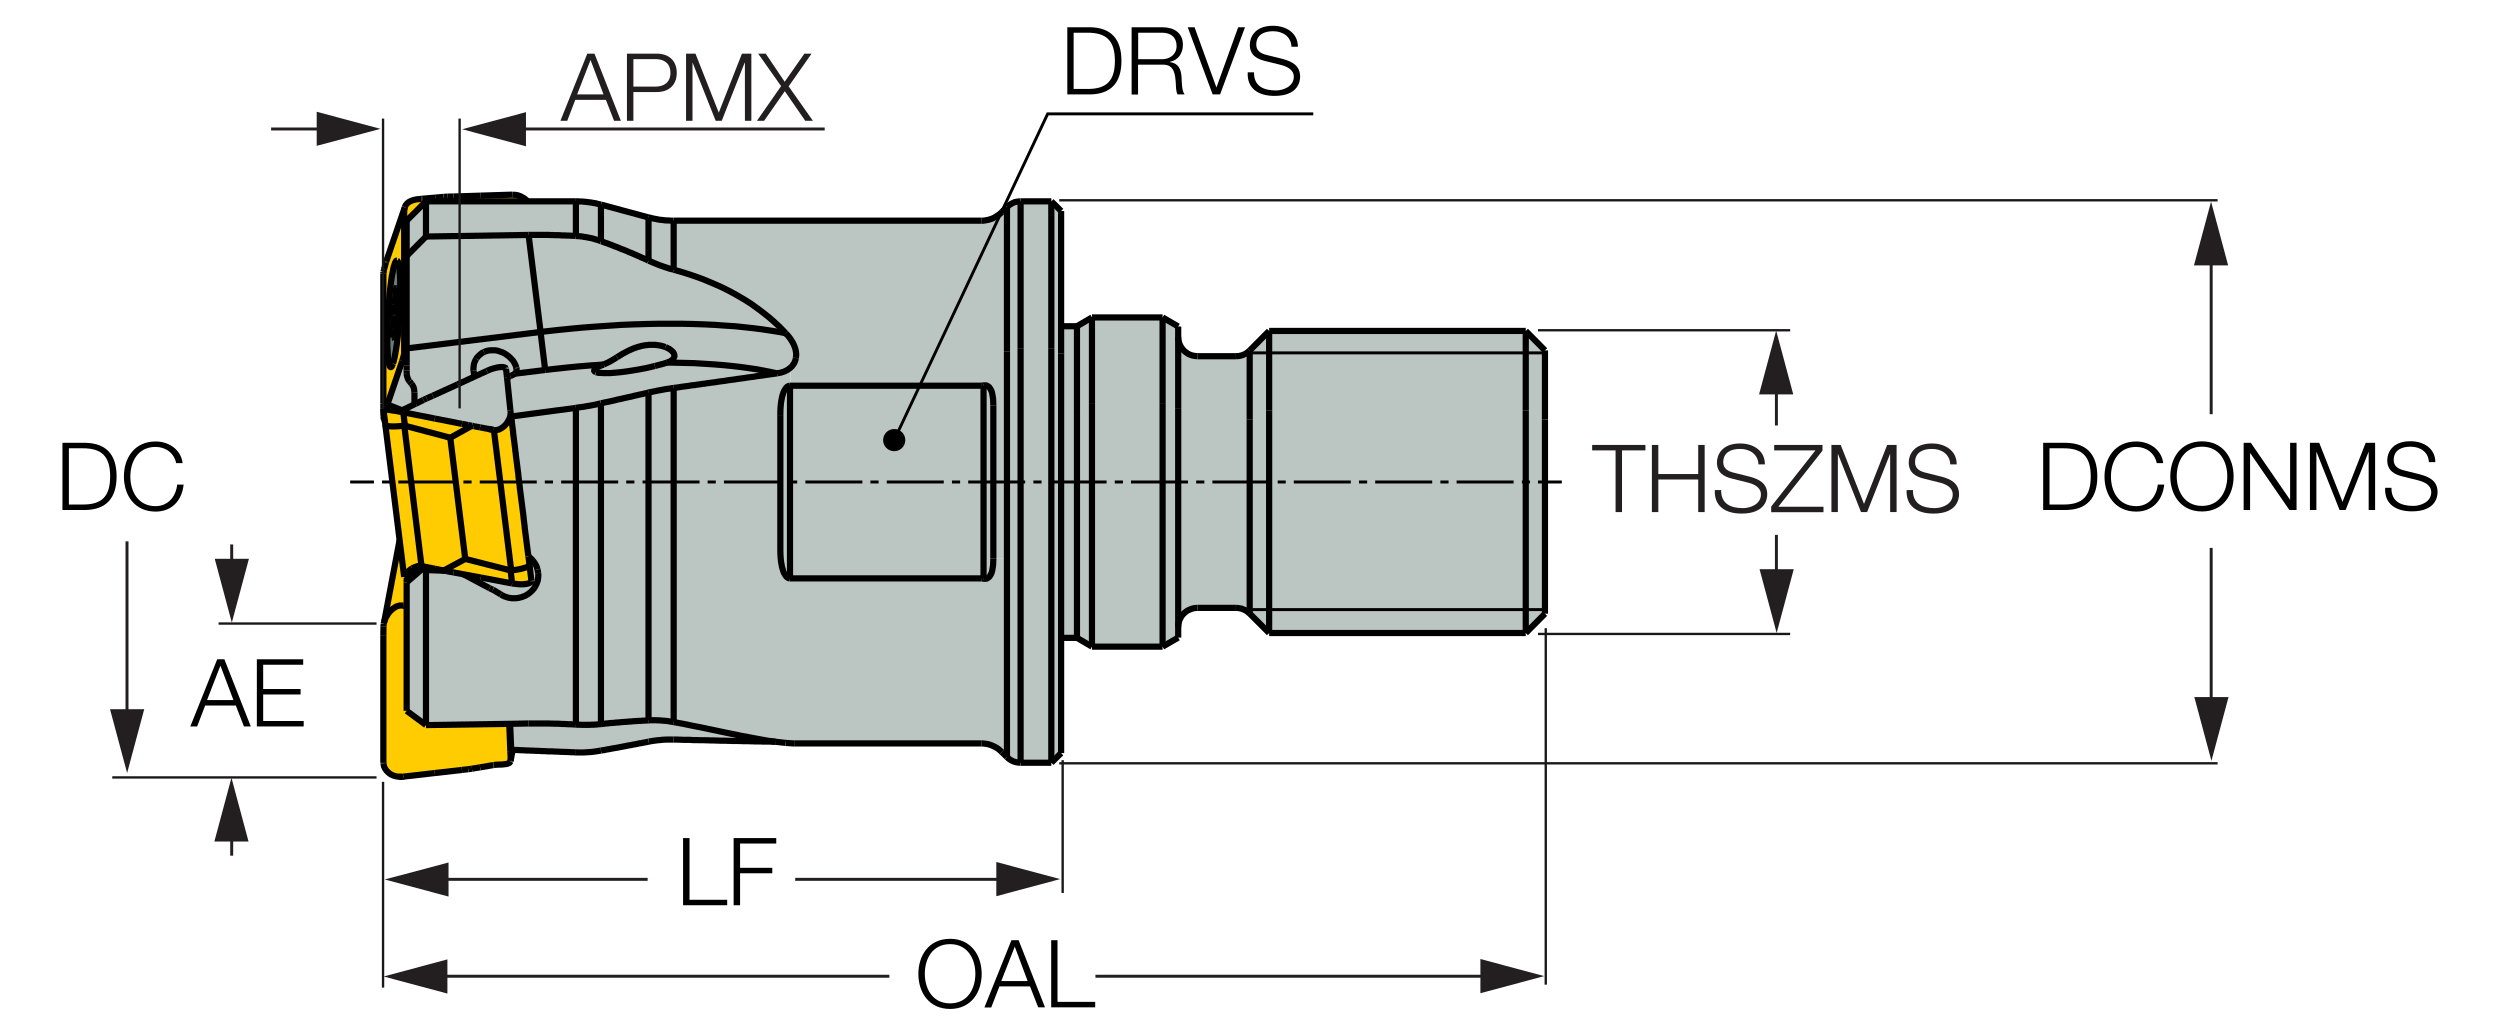 <?xml version="1.0" encoding="utf-8"?>
<!-- Generator: Adobe Illustrator 29.1.0, SVG Export Plug-In . SVG Version: 9.03 Build 55587)  -->
<svg version="1.1" xmlns="http://www.w3.org/2000/svg" xmlns:xlink="http://www.w3.org/1999/xlink" x="0px" y="0px"
	 viewBox="0 0 201.77 83.51" style="enable-background:new 0 0 201.77 83.51;" xml:space="preserve">
<style type="text/css">
	.st0{fill:#BBC5C2;}
	.st1{fill:#FECC00;}
	.st2{fill:#687D78;}
	.st3{fill:#798882;}
	.st4{fill:none;stroke:#000000;stroke-width:0.5;stroke-miterlimit:2;}
	.st5{fill:#231F20;}
	.st6{fill:#1A171B;}
	.st7{fill:none;stroke:#1A171B;stroke-width:0.2;}
</style>
<g id="Layer_1">
	<g id="XMLID_6_">
		<g>
			<polygon class="st0" points="124.69,33.86 124.69,49.53 123.14,51.09 123.14,33.12 123.14,26.71 124.69,28.28 			"/>
			<polygon class="st0" points="123.14,33.12 123.14,51.09 102.43,51.09 102.43,33.12 102.43,26.71 123.14,26.71 			"/>
			<polygon class="st0" points="102.43,33.12 102.43,51.09 100.86,49.52 100.86,33.87 100.86,28.29 102.43,26.71 			"/>
			<polygon class="st0" points="100.86,33.87 100.86,49.52 100.74,49.42 100.62,49.32 100.48,49.24 100.34,49.18 100.19,49.12 
				100.04,49.09 99.89,49.07 99.75,49.06 96.65,49.06 96.5,49.07 96.34,49.09 96.19,49.13 96.04,49.19 95.9,49.25 95.77,49.33 
				95.64,49.43 95.53,49.53 95.42,49.65 95.33,49.78 95.26,49.91 95.19,50.05 95.15,50.2 95.11,50.36 95.09,50.51 95.09,50.62 
				95.09,32.94 95.09,27.19 95.09,27.34 95.12,27.5 95.16,27.65 95.21,27.79 95.28,27.94 95.36,28.06 95.45,28.19 95.56,28.31 
				95.68,28.41 95.81,28.5 95.94,28.58 96.08,28.64 96.23,28.69 96.38,28.72 96.53,28.74 96.65,28.75 99.75,28.75 99.91,28.74 
				100.06,28.72 100.21,28.68 100.36,28.63 100.5,28.56 100.64,28.48 100.76,28.38 100.86,28.29 			"/>
			<polygon class="st0" points="95.09,50.62 95.09,51.46 93.83,52.19 93.83,32.6 93.83,25.62 95.09,26.35 95.09,27.19 95.09,32.94 
							"/>
			<polygon class="st0" points="93.83,32.6 93.83,52.19 88.13,52.19 88.13,32.6 88.13,25.62 93.83,25.62 			"/>
			<polygon class="st0" points="88.13,32.6 88.13,52.19 86.92,51.48 86.92,32.93 86.92,26.33 88.13,25.62 			"/>
			<polygon class="st0" points="86.92,32.93 86.92,51.48 85.64,51.48 85.64,28.52 85.64,26.33 86.92,26.33 			"/>
			<polygon class="st0" points="85.64,51.48 85.64,60.78 84.85,61.56 84.85,28.15 84.85,16.25 85.64,17.03 85.64,26.33 85.64,28.52 
							"/>
			<polygon class="st0" points="84.85,28.15 84.85,61.56 82.37,61.56 82.37,28.15 82.37,16.25 84.85,16.25 			"/>
			<polygon class="st0" points="82.37,28.15 82.37,61.56 82.24,61.55 82.08,61.53 81.94,61.5 81.79,61.45 81.64,61.38 81.51,61.3 
				81.39,61.21 81.27,61.1 81.27,45.1 81.27,28.36 81.27,16.7 81.37,16.62 81.5,16.52 81.63,16.44 81.77,16.37 81.91,16.31 
				82.06,16.28 82.22,16.26 82.37,16.25 			"/>
			<polygon class="st0" points="81.27,45.1 81.27,61.1 80.85,60.69 80.73,60.58 80.62,60.48 80.49,60.39 80.36,60.31 80.22,60.24 
				80.07,60.17 79.93,60.12 79.78,60.07 79.63,60.04 79.47,60.02 79.32,60 79.2,60 64.15,60 64.15,60 64.04,60 63.89,59.99 
				63.73,59.98 63.58,59.97 63.41,59.96 62.98,59.91 62.61,59.87 62.6,59.87 62.5,59.85 61.96,59.78 61.35,59.67 60.65,59.54 
				59.8,59.38 58.68,59.15 56.54,58.7 55.82,58.56 55.1,58.41 54.37,58.28 54.37,31.31 54.53,31.29 54.68,31.27 54.83,31.25 
				54.98,31.22 55.15,31.2 55.29,31.18 55.45,31.16 55.6,31.14 55.76,31.11 55.91,31.09 56.07,31.08 56.22,31.05 56.38,31.03 
				56.53,31.01 56.69,30.98 56.84,30.97 57,30.94 57.15,30.92 57.31,30.9 57.46,30.88 57.62,30.86 57.77,30.84 57.93,30.81 
				58.08,30.79 58.23,30.77 58.39,30.75 58.55,30.73 58.7,30.7 58.85,30.68 59.01,30.66 59.16,30.64 59.32,30.62 59.47,30.59 
				59.63,30.57 59.78,30.55 59.94,30.53 60.09,30.51 60.25,30.48 60.4,30.46 60.56,30.44 60.71,30.42 60.87,30.4 61.02,30.37 
				61.17,30.35 61.33,30.33 61.48,30.31 61.64,30.29 61.79,30.26 61.95,30.24 62.1,30.22 62.26,30.2 62.41,30.18 62.57,30.15 
				62.71,30.13 62.83,30.11 62.99,30.08 63.16,30.03 63.31,29.98 63.45,29.91 63.58,29.84 63.69,29.76 63.8,29.67 63.8,31.13 
				63.76,31.13 63.69,31.14 63.63,31.16 63.58,31.19 63.51,31.23 63.45,31.29 63.4,31.37 63.34,31.46 63.27,31.57 63.22,31.7 
				63.17,31.85 63.12,32.03 63.08,32.23 63.04,32.46 63.01,32.72 62.99,33.01 62.98,33.33 62.98,33.5 62.98,44.31 62.98,44.48 
				62.99,44.8 63.01,45.09 63.04,45.35 63.08,45.58 63.12,45.78 63.17,45.95 63.22,46.11 63.27,46.24 63.34,46.35 63.4,46.45 
				63.45,46.52 63.51,46.58 63.58,46.62 63.63,46.66 63.69,46.67 63.76,46.68 79.2,46.68 79.23,46.68 79.38,46.7 79.42,46.71 
				79.46,46.71 79.5,46.71 79.54,46.71 79.62,46.7 79.68,46.67 79.75,46.63 79.81,46.58 79.87,46.52 79.92,46.44 79.97,46.36 
				80.02,46.25 80.06,46.13 80.09,45.99 80.12,45.81 80.15,45.61 80.16,45.38 80.17,45.1 			"/>
			<polygon class="st0" points="81.27,28.36 81.27,45.1 80.17,45.1 80.17,45.08 80.17,32.74 80.17,32.71 80.16,32.43 80.15,32.2 
				80.12,32 80.09,31.83 80.06,31.68 80.02,31.56 79.97,31.46 79.92,31.37 79.87,31.29 79.81,31.23 79.75,31.18 79.68,31.15 
				79.62,31.11 79.54,31.1 79.5,31.1 79.46,31.1 79.42,31.1 79.38,31.11 79.35,31.12 79.2,31.13 63.8,31.13 63.8,29.67 63.9,29.58 
				63.98,29.48 64.05,29.37 64.09,29.32 64.12,29.26 64.14,29.2 64.17,29.14 64.19,29.08 64.21,29.01 64.22,28.96 64.23,28.89 
				64.25,28.76 64.26,28.62 64.25,28.48 64.23,28.34 64.2,28.19 64.15,28.03 64.09,27.88 64.02,27.72 63.92,27.55 63.82,27.39 
				63.7,27.22 63.56,27.05 63.41,26.9 63.26,26.73 63.1,26.57 62.94,26.4 62.78,26.25 62.44,25.94 62.1,25.64 61.75,25.36 
				61.39,25.08 61.02,24.81 60.65,24.54 60.26,24.29 59.86,24.05 59.45,23.81 59.03,23.58 58.61,23.36 58.16,23.14 57.7,22.94 
				57.23,22.74 56.75,22.54 56.26,22.36 55.74,22.18 55.21,22.01 54.66,21.85 54.37,21.77 54.37,17.81 79.2,17.81 79.35,17.81 
				79.51,17.79 79.66,17.76 79.81,17.73 79.96,17.68 80.11,17.63 80.25,17.56 80.38,17.48 80.51,17.4 80.64,17.31 80.76,17.21 
				80.85,17.12 81.27,16.7 			"/>
			<polygon class="st0" points="80.17,45.08 80.17,45.1 80.16,45.38 80.15,45.61 80.12,45.81 80.09,45.99 80.06,46.13 80.02,46.25 
				79.97,46.36 79.92,46.44 79.87,46.52 79.81,46.58 79.75,46.63 79.68,46.67 79.62,46.7 79.54,46.71 79.5,46.71 79.46,46.71 
				79.42,46.71 79.38,46.7 79.38,31.11 79.42,31.1 79.46,31.1 79.5,31.1 79.54,31.1 79.62,31.11 79.68,31.15 79.75,31.18 
				79.81,31.23 79.87,31.29 79.92,31.37 79.97,31.46 80.02,31.56 80.06,31.68 80.09,31.83 80.12,32 80.15,32.2 80.16,32.43 
				80.17,32.71 80.17,32.74 			"/>
			<polygon class="st0" points="79.38,31.11 79.38,46.7 79.23,46.68 79.2,46.68 63.76,46.68 63.76,31.13 63.8,31.13 79.2,31.13 
				79.35,31.12 			"/>
			<polygon class="st0" points="64.25,28.48 64.26,28.62 64.25,28.76 64.23,28.89 64.22,28.96 64.21,29.01 64.19,29.08 64.17,29.14 
				64.14,29.2 64.12,29.26 64.09,29.32 64.05,29.37 63.98,29.48 63.9,29.58 63.8,29.67 63.69,29.76 63.58,29.84 63.45,29.91 
				63.31,29.98 63.16,30.03 62.99,30.08 62.83,30.11 62.71,30.13 62.19,30.02 61.64,29.91 61.05,29.8 60.43,29.71 59.78,29.62 
				59.09,29.54 58.38,29.47 57.63,29.41 56.85,29.36 56.04,29.31 55.21,29.29 54.34,29.27 53.85,29.26 53.92,29.23 54.04,29.18 
				54.14,29.13 54.22,29.07 54.29,29.01 54.34,28.96 54.38,28.89 54.41,28.83 54.43,28.76 54.43,28.72 54.43,28.69 54.42,28.65 
				54.42,28.62 54.4,28.58 54.39,28.54 54.37,28.5 54.35,28.47 54.33,28.43 54.29,28.39 54.25,28.35 54.21,28.31 54.16,28.27 
				54.11,28.23 54.06,28.19 54,28.15 53.93,28.12 53.86,28.08 53.79,28.05 53.71,28.01 53.58,27.97 53.49,27.94 53.4,27.92 
				53.3,27.89 53.2,27.88 53.1,27.86 53,27.85 52.9,27.83 52.79,27.83 52.69,27.83 52.59,27.83 52.48,27.83 52.37,27.83 
				52.26,27.85 52.15,27.86 52.04,27.87 51.94,27.89 51.82,27.91 51.71,27.94 51.6,27.97 51.48,28 51.37,28.04 51.25,28.08 
				51.13,28.12 51.02,28.17 50.89,28.23 50.77,28.28 50.27,28.54 49.8,28.83 49.56,28.98 49.29,29.14 49.08,29.25 48.89,29.34 
				48.72,29.42 47.72,29.49 46.72,29.57 45.7,29.67 44.68,29.78 44,29.86 43.91,29.12 43.69,27.32 43.63,26.79 43.8,26.77 
				44.87,26.65 45.94,26.54 47.01,26.44 48.06,26.36 49.11,26.29 50.15,26.22 51.17,26.18 52.17,26.15 53.15,26.13 54.11,26.13 
				55.04,26.13 55.95,26.15 56.84,26.18 57.7,26.22 58.52,26.28 59.32,26.33 60.08,26.41 60.81,26.49 61.52,26.58 62.18,26.68 
				62.81,26.78 63.41,26.9 63.56,27.05 63.7,27.22 63.82,27.39 63.92,27.55 64.02,27.72 64.09,27.88 64.15,28.03 64.2,28.19 
				64.23,28.34 			"/>
			<polygon class="st0" points="63.76,31.13 63.76,46.68 63.69,46.67 63.63,46.66 63.58,46.62 63.51,46.58 63.45,46.52 63.4,46.45 
				63.34,46.35 63.27,46.24 63.22,46.11 63.17,45.95 63.12,45.78 63.08,45.58 63.04,45.35 63.01,45.09 62.99,44.8 62.98,44.48 
				62.98,44.31 62.98,33.5 62.98,33.33 62.99,33.01 63.01,32.72 63.04,32.46 63.08,32.23 63.12,32.03 63.17,31.85 63.22,31.7 
				63.27,31.57 63.34,31.46 63.4,31.37 63.45,31.29 63.51,31.23 63.58,31.19 63.63,31.16 63.69,31.14 			"/>
			<polygon class="st0" points="63.26,26.73 63.41,26.9 62.81,26.78 62.18,26.68 61.52,26.58 60.81,26.49 60.08,26.41 59.32,26.33 
				58.52,26.28 57.7,26.22 56.84,26.18 55.95,26.15 55.04,26.13 54.11,26.13 53.15,26.13 52.17,26.15 51.17,26.18 50.15,26.22 
				49.11,26.29 48.06,26.36 47.01,26.44 45.94,26.54 44.87,26.65 43.8,26.77 43.63,26.79 42.66,18.96 42.73,18.96 42.88,18.96 
				43.05,18.96 43.2,18.96 43.36,18.96 43.51,18.96 43.67,18.96 43.82,18.96 43.98,18.96 44.14,18.96 44.29,18.96 44.45,18.97 
				44.6,18.97 44.76,18.98 44.92,18.98 45.07,18.98 45.23,18.99 45.38,19 45.54,19 45.7,19.01 45.86,19.01 46.01,19.02 46.17,19.03 
				46.32,19.03 46.48,19.05 46.52,19.05 46.68,19.06 46.83,19.07 46.99,19.09 47.14,19.12 47.3,19.14 47.45,19.17 47.6,19.2 
				47.76,19.23 47.9,19.27 48.06,19.32 48.21,19.36 48.36,19.41 48.5,19.47 48.59,19.49 48.74,19.55 48.88,19.6 49.03,19.65 
				49.18,19.71 49.32,19.76 49.47,19.82 49.61,19.88 49.76,19.93 49.91,19.99 50.05,20.05 50.19,20.11 50.34,20.16 50.48,20.22 
				50.63,20.28 50.77,20.35 50.91,20.4 51.06,20.46 51.21,20.53 51.35,20.59 51.49,20.65 51.63,20.71 51.77,20.78 51.92,20.84 
				52.06,20.9 52.21,20.97 52.34,21.04 52.35,21.04 52.49,21.1 52.63,21.16 52.77,21.22 52.92,21.28 53.07,21.34 53.21,21.4 
				53.36,21.45 53.5,21.5 53.65,21.55 53.8,21.6 53.95,21.65 54.1,21.7 54.25,21.73 54.37,21.77 54.66,21.85 55.21,22.01 
				55.74,22.18 56.26,22.36 56.75,22.54 57.23,22.74 57.7,22.94 58.16,23.14 58.61,23.36 59.03,23.58 59.45,23.81 59.86,24.05 
				60.26,24.29 60.65,24.54 61.02,24.81 61.39,25.08 61.75,25.36 62.1,25.64 62.44,25.94 62.78,26.25 62.94,26.4 63.1,26.57 			"/>
			<polygon class="st0" points="62.71,30.13 62.57,30.15 62.41,30.18 62.26,30.2 62.1,30.22 61.95,30.24 61.79,30.26 61.64,30.29 
				61.48,30.31 61.33,30.33 61.17,30.35 61.02,30.37 60.87,30.4 60.71,30.42 60.56,30.44 60.4,30.46 60.25,30.48 60.09,30.51 
				59.94,30.53 59.78,30.55 59.63,30.57 59.47,30.59 59.32,30.62 59.16,30.64 59.01,30.66 58.85,30.68 58.7,30.7 58.55,30.73 
				58.39,30.75 58.23,30.77 58.08,30.79 57.93,30.81 57.77,30.84 57.62,30.86 57.46,30.88 57.31,30.9 57.15,30.92 57,30.94 
				56.84,30.97 56.69,30.98 56.53,31.01 56.38,31.03 56.22,31.05 56.07,31.08 55.91,31.09 55.76,31.11 55.6,31.14 55.45,31.16 
				55.29,31.18 55.15,31.2 54.98,31.22 54.83,31.25 54.68,31.27 54.53,31.29 54.37,31.31 54.21,31.33 54.06,31.36 53.91,31.38 
				53.75,31.4 53.6,31.43 53.44,31.46 53.29,31.49 53.14,31.51 52.98,31.55 52.83,31.58 52.68,31.61 52.52,31.64 52.37,31.68 
				52.35,31.68 52.34,31.68 52.31,31.69 52.16,31.73 52.01,31.76 51.86,31.8 51.7,31.83 51.55,31.86 51.4,31.9 51.24,31.93 
				51.09,31.97 50.94,32.01 50.79,32.04 50.64,32.07 50.48,32.11 50.33,32.14 50.18,32.18 50.02,32.21 49.87,32.24 49.72,32.28 
				49.57,32.32 49.42,32.35 49.26,32.39 49.11,32.42 48.96,32.45 48.8,32.48 48.65,32.52 48.5,32.55 48.48,32.56 48.32,32.59 
				48.18,32.63 48.02,32.66 47.87,32.69 47.71,32.72 47.56,32.75 47.41,32.77 47.25,32.8 47.1,32.83 46.94,32.85 46.79,32.87 
				46.63,32.89 46.48,32.92 41.26,33.61 41.22,33.35 41.19,33.1 40.92,30.47 41.18,30.36 41.32,30.29 41.46,30.22 41.55,30.16 
				44,29.86 44.68,29.78 45.7,29.67 46.72,29.57 47.72,29.49 48.72,29.42 48.59,29.47 48.47,29.52 48.38,29.56 48.29,29.61 
				48.21,29.65 48.15,29.69 48.1,29.72 48.06,29.75 48.03,29.78 48,29.81 47.98,29.84 47.97,29.85 47.96,29.88 47.96,29.89 
				47.96,29.91 47.96,29.93 47.98,29.96 48.01,29.99 48.05,30.02 48.09,30.04 48.18,30.06 48.3,30.09 48.47,30.1 48.67,30.11 
				48.94,30.11 49.26,30.11 49.64,30.08 50.07,30.04 50.55,29.98 51.06,29.9 51.6,29.81 51.86,29.76 52.13,29.71 52.39,29.65 
				52.64,29.59 52.85,29.54 53,29.5 53.15,29.46 53.3,29.42 53.45,29.38 53.6,29.34 53.75,29.29 53.85,29.26 54.34,29.27 
				55.21,29.29 56.04,29.31 56.85,29.36 57.63,29.41 58.38,29.47 59.09,29.54 59.78,29.62 60.43,29.71 61.05,29.8 61.64,29.91 
				62.19,30.02 			"/>
			<polygon class="st0" points="62.6,59.87 62.49,59.86 62.34,59.86 62.18,59.85 62.02,59.85 61.86,59.85 61.71,59.85 61.55,59.85 
				61.4,59.84 61.24,59.84 61.08,59.84 60.93,59.84 60.77,59.83 60.62,59.83 60.46,59.82 60.31,59.82 60.15,59.82 59.99,59.82 
				59.84,59.81 59.68,59.81 59.53,59.8 59.36,59.8 59.21,59.8 59.05,59.8 58.9,59.79 58.74,59.79 58.59,59.78 58.43,59.78 
				58.27,59.78 58.12,59.78 57.96,59.77 57.8,59.77 57.65,59.76 57.49,59.76 57.34,59.76 57.18,59.75 57.03,59.75 56.86,59.74 
				56.71,59.74 56.55,59.74 56.4,59.74 56.24,59.73 56.09,59.73 55.93,59.73 55.77,59.72 55.62,59.71 55.46,59.71 55.31,59.71 
				55.15,59.71 54.99,59.7 54.84,59.7 54.68,59.69 54.53,59.69 54.37,59.69 54.21,59.69 54.05,59.69 53.9,59.69 53.74,59.69 
				53.58,59.7 53.43,59.71 53.27,59.73 53.12,59.74 52.96,59.76 52.81,59.78 52.65,59.8 52.5,59.83 52.35,59.85 52.34,59.85 
				52.19,59.89 52.03,59.92 51.88,59.95 51.73,59.98 51.57,60 51.42,60.04 51.26,60.07 51.11,60.09 50.96,60.13 50.8,60.15 
				50.65,60.18 50.5,60.21 50.35,60.24 50.19,60.27 50.04,60.3 49.88,60.33 49.73,60.36 49.58,60.38 49.42,60.41 49.27,60.44 
				49.12,60.47 48.96,60.49 48.81,60.53 48.65,60.55 48.5,60.58 48.35,60.6 48.19,60.63 48.04,60.65 47.88,60.67 47.73,60.69 
				47.57,60.7 47.41,60.71 47.26,60.72 47.1,60.73 46.95,60.73 46.79,60.73 46.64,60.73 46.48,60.72 46.41,60.72 46.25,60.71 
				46.1,60.71 45.94,60.7 45.79,60.69 45.63,60.69 45.47,60.68 45.31,60.68 45.16,60.67 45,60.66 44.85,60.66 44.69,60.65 
				44.53,60.64 44.38,60.64 44.22,60.64 44.07,60.63 43.91,60.62 43.76,60.62 43.6,60.61 43.44,60.6 43.29,60.6 43.13,60.59 
				42.98,60.58 42.81,60.58 42.66,60.57 42.5,60.57 42.35,60.56 42.19,60.55 42.04,60.55 41.88,60.54 41.73,60.53 41.57,60.53 
				41.41,60.52 41.38,60.52 41.26,60.51 41.17,58.42 42.66,58.39 42.73,58.39 42.88,58.39 43.05,58.39 43.2,58.39 43.36,58.39 
				43.51,58.39 43.67,58.39 43.82,58.39 43.98,58.39 44.14,58.39 44.29,58.39 44.45,58.4 44.6,58.4 44.76,58.41 44.92,58.41 
				45.07,58.41 45.23,58.42 45.38,58.43 45.54,58.43 45.7,58.44 45.86,58.45 46.01,58.45 46.17,58.46 46.32,58.47 46.48,58.48 
				46.64,58.49 46.79,58.49 46.95,58.5 47.1,58.5 47.26,58.5 47.41,58.5 47.57,58.5 47.73,58.49 47.88,58.49 48.04,58.48 
				48.19,58.47 48.35,58.45 48.5,58.44 48.61,58.43 48.76,58.41 48.92,58.39 49.07,58.38 49.23,58.36 49.38,58.35 49.54,58.34 
				49.69,58.32 49.85,58.31 50.01,58.3 50.17,58.28 50.32,58.27 50.48,58.26 50.63,58.25 50.79,58.23 50.94,58.23 51.1,58.21 
				51.25,58.2 51.41,58.19 51.57,58.18 51.72,58.18 51.88,58.16 52.03,58.16 52.19,58.15 52.34,58.14 52.34,58.14 52.35,58.14 
				52.5,58.13 52.66,58.13 52.81,58.13 52.97,58.13 53.12,58.14 53.28,58.14 53.44,58.16 53.6,58.17 53.75,58.18 53.91,58.2 
				54.06,58.23 54.22,58.25 54.37,58.28 55.1,58.41 55.82,58.56 56.54,58.7 58.68,59.15 59.8,59.38 60.65,59.54 61.35,59.67 
				61.96,59.78 62.5,59.85 			"/>
			<polygon class="st0" points="54.43,28.72 54.43,28.76 54.41,28.83 54.38,28.89 54.34,28.96 54.29,29.01 54.22,29.07 54.14,29.13 
				54.04,29.18 53.92,29.23 53.85,29.26 53.75,29.29 53.6,29.34 53.45,29.38 53.3,29.42 53.15,29.46 53,29.5 52.85,29.54 
				52.64,29.59 52.39,29.65 52.13,29.71 51.86,29.76 51.6,29.81 51.06,29.9 50.55,29.98 50.07,30.04 49.64,30.08 49.26,30.11 
				48.94,30.11 48.67,30.11 48.47,30.1 48.3,30.09 48.18,30.06 48.09,30.04 48.05,30.02 48.01,29.99 47.98,29.96 47.96,29.93 
				47.96,29.91 47.96,29.89 47.96,29.88 47.97,29.85 47.98,29.84 48,29.81 48.03,29.78 48.06,29.75 48.1,29.72 48.15,29.69 
				48.21,29.65 48.29,29.61 48.38,29.56 48.47,29.52 48.59,29.47 48.72,29.42 48.89,29.34 49.08,29.25 49.29,29.14 49.56,28.98 
				49.8,28.83 50.27,28.54 50.77,28.28 50.89,28.23 51.02,28.17 51.13,28.12 51.25,28.08 51.37,28.04 51.48,28 51.6,27.97 
				51.71,27.94 51.82,27.91 51.94,27.89 52.04,27.87 52.15,27.86 52.26,27.85 52.37,27.83 52.48,27.83 52.59,27.83 52.69,27.83 
				52.79,27.83 52.9,27.83 53,27.85 53.1,27.86 53.2,27.88 53.3,27.89 53.4,27.92 53.49,27.94 53.58,27.97 53.71,28.01 53.79,28.05 
				53.86,28.08 53.93,28.12 54,28.15 54.06,28.19 54.11,28.23 54.16,28.27 54.21,28.31 54.25,28.35 54.29,28.39 54.33,28.43 
				54.35,28.47 54.37,28.5 54.39,28.54 54.4,28.58 54.42,28.62 54.42,28.65 54.43,28.69 			"/>
			<polygon class="st0" points="54.37,31.31 54.37,58.28 54.22,58.25 54.06,58.23 53.91,58.2 53.75,58.18 53.6,58.17 53.44,58.16 
				53.28,58.14 53.12,58.14 52.97,58.13 52.81,58.13 52.66,58.13 52.5,58.13 52.35,58.14 52.34,58.14 52.34,31.68 52.35,31.68 
				52.37,31.68 52.52,31.64 52.68,31.61 52.83,31.58 52.98,31.55 53.14,31.51 53.29,31.49 53.44,31.46 53.6,31.43 53.75,31.4 
				53.91,31.38 54.06,31.36 54.21,31.33 			"/>
			<polygon class="st0" points="54.37,17.81 54.37,21.77 54.25,21.73 54.1,21.7 53.95,21.65 53.8,21.6 53.65,21.55 53.5,21.5 
				53.36,21.45 53.21,21.4 53.07,21.34 52.92,21.28 52.77,21.22 52.63,21.16 52.49,21.1 52.35,21.04 52.34,21.04 52.34,17.55 
				52.5,17.58 52.65,17.62 52.8,17.65 52.96,17.68 53.11,17.71 53.27,17.74 53.42,17.75 53.57,17.77 53.73,17.79 53.89,17.79 
				54.04,17.8 54.2,17.81 54.35,17.81 			"/>
			<polygon class="st0" points="52.34,58.14 52.34,58.14 52.19,58.15 52.03,58.16 51.88,58.16 51.72,58.18 51.57,58.18 51.41,58.19 
				51.25,58.2 51.1,58.21 50.94,58.23 50.79,58.23 50.63,58.25 50.48,58.26 50.32,58.27 50.17,58.28 50.01,58.3 49.85,58.31 
				49.69,58.32 49.54,58.34 49.38,58.35 49.23,58.36 49.07,58.38 48.92,58.39 48.76,58.41 48.61,58.43 48.5,58.44 48.5,32.55 
				48.65,32.52 48.8,32.48 48.96,32.45 49.11,32.42 49.26,32.39 49.42,32.35 49.57,32.32 49.72,32.28 49.87,32.24 50.02,32.21 
				50.18,32.18 50.33,32.14 50.48,32.11 50.64,32.07 50.79,32.04 50.94,32.01 51.09,31.97 51.24,31.93 51.4,31.9 51.55,31.86 
				51.7,31.83 51.86,31.8 52.01,31.76 52.16,31.73 52.31,31.69 52.34,31.68 			"/>
			<polygon class="st0" points="52.34,17.55 52.34,21.04 52.21,20.97 52.06,20.9 51.92,20.84 51.77,20.78 51.63,20.71 51.49,20.65 
				51.35,20.59 51.21,20.53 51.06,20.46 50.91,20.4 50.77,20.35 50.63,20.28 50.48,20.22 50.34,20.16 50.19,20.11 50.05,20.05 
				49.91,19.99 49.76,19.93 49.61,19.88 49.47,19.82 49.32,19.76 49.18,19.71 49.03,19.65 48.88,19.6 48.74,19.55 48.59,19.49 
				48.5,19.47 48.5,16.51 			"/>
			<polygon class="st0" points="48.5,32.55 48.5,58.44 48.35,58.45 48.19,58.47 48.04,58.48 47.88,58.49 47.73,58.49 47.57,58.5 
				47.41,58.5 47.26,58.5 47.1,58.5 46.95,58.5 46.79,58.49 46.64,58.49 46.48,58.48 46.48,32.92 46.63,32.89 46.79,32.87 
				46.94,32.85 47.1,32.83 47.25,32.8 47.41,32.77 47.56,32.75 47.71,32.72 47.87,32.69 48.02,32.66 48.18,32.63 48.32,32.59 
				48.48,32.56 			"/>
			<polygon class="st0" points="48.5,16.51 48.5,19.47 48.36,19.41 48.21,19.36 48.06,19.32 47.9,19.27 47.76,19.23 47.6,19.2 
				47.45,19.17 47.3,19.14 47.14,19.12 46.99,19.09 46.83,19.07 46.68,19.06 46.52,19.05 46.48,19.05 46.48,16.25 46.49,16.25 
				46.65,16.25 46.81,16.26 46.96,16.26 47.12,16.28 47.27,16.29 47.43,16.31 47.58,16.33 47.74,16.35 47.89,16.38 48.05,16.4 
				48.19,16.44 48.35,16.48 			"/>
			<polygon class="st0" points="46.48,32.92 46.48,58.48 46.32,58.47 46.17,58.46 46.01,58.45 45.86,58.45 45.7,58.44 45.54,58.43 
				45.38,58.43 45.23,58.42 45.07,58.41 44.92,58.41 44.76,58.41 44.6,58.4 44.45,58.4 44.29,58.39 44.14,58.39 43.98,58.39 
				43.82,58.39 43.67,58.39 43.51,58.39 43.36,58.39 43.2,58.39 43.05,58.39 42.88,58.39 42.73,58.39 42.66,58.39 41.17,58.42 
				41.1,58.42 34.38,58.52 34.38,46.01 35.86,46.06 35.87,46.06 36.1,46.11 36.61,46.2 37.4,46.35 39.51,47.47 39.65,47.54 
				39.78,47.59 40.42,47.98 40.56,48.06 40.7,48.13 40.85,48.18 41,48.23 41.16,48.26 41.31,48.28 41.48,48.28 41.64,48.28 
				41.72,48.27 41.8,48.26 41.88,48.25 41.95,48.23 42.03,48.21 42.11,48.19 42.19,48.16 42.26,48.13 42.34,48.1 42.41,48.07 
				42.48,48.03 42.54,47.99 42.61,47.95 42.68,47.9 42.74,47.85 42.79,47.81 42.85,47.76 42.91,47.7 42.96,47.65 43.01,47.59 
				43.07,47.53 43.11,47.47 43.15,47.41 43.19,47.34 43.23,47.28 43.26,47.21 43.3,47.14 43.32,47.07 43.35,47 43.38,46.93 
				43.4,46.86 43.41,46.78 43.42,46.71 43.43,46.64 43.44,46.56 43.44,46.49 43.45,46.41 43.44,46.34 43.43,46.25 43.41,46.09 
				43.38,45.96 43.34,45.81 43.28,45.66 43.21,45.53 43.12,45.39 43.03,45.27 42.93,45.15 42.81,45.04 42.7,44.94 42.65,44.91 
				42.64,44.91 42.63,44.78 42.61,44.63 42.59,44.47 42.57,44.32 42.55,44.16 42.53,44 42.51,43.85 42.49,43.7 42.47,43.54 
				42.45,43.38 42.43,43.23 42.41,43.07 42.39,42.92 42.37,42.77 42.35,42.61 42.34,42.45 42.32,42.3 42.3,42.14 42.28,41.99 
				42.26,41.83 42.25,41.68 42.23,41.52 42.21,41.37 42.19,41.21 42.17,41.06 42.15,40.91 42.13,40.75 42.11,40.59 42.09,40.44 
				42.07,40.28 42.05,40.13 42.03,39.97 42.01,39.82 41.99,39.66 41.97,39.51 41.95,39.35 41.94,39.2 41.92,39.04 41.9,38.89 
				41.88,38.73 41.86,38.58 41.84,38.42 41.83,38.27 41.81,38.11 41.79,37.96 41.77,37.8 41.75,37.65 41.73,37.49 41.71,37.34 
				41.69,37.18 41.67,37.03 41.65,36.87 41.63,36.71 41.62,36.56 41.59,36.4 41.58,36.25 41.56,36.09 41.54,35.94 41.52,35.78 
				41.5,35.63 41.48,35.47 41.46,35.32 41.44,35.16 41.42,35.01 41.41,34.85 41.39,34.7 41.37,34.54 41.35,34.39 41.33,34.23 
				41.31,34.08 41.3,33.92 41.28,33.77 41.26,33.61 			"/>
			<polygon class="st0" points="46.48,16.25 46.48,19.05 46.32,19.03 46.17,19.03 46.01,19.02 45.86,19.01 45.7,19.01 45.54,19 
				45.38,19 45.23,18.99 45.07,18.98 44.92,18.98 44.76,18.98 44.6,18.97 44.45,18.97 44.29,18.96 44.14,18.96 43.98,18.96 
				43.82,18.96 43.67,18.96 43.51,18.96 43.36,18.96 43.2,18.96 43.05,18.96 42.88,18.96 42.73,18.96 42.66,18.96 34.38,19.09 
				34.38,16.25 42.56,16.25 			"/>
			<polygon class="st0" points="43.91,29.12 44,29.86 41.55,30.16 41.57,30.14 41.6,30.11 41.62,30.09 41.64,30.06 41.66,30 
				41.68,29.94 41.69,29.86 41.69,29.77 41.68,29.75 41.67,29.67 41.66,29.64 41.65,29.58 41.62,29.52 41.6,29.46 41.57,29.4 
				41.53,29.32 41.5,29.26 41.45,29.19 41.41,29.12 41.35,29.06 41.3,29 41.19,28.88 41.07,28.77 40.94,28.67 40.81,28.58 
				40.68,28.5 40.53,28.43 40.38,28.38 40.24,28.33 40.09,28.29 39.94,28.27 39.79,28.27 39.64,28.27 39.5,28.28 39.42,28.29 
				39.35,28.31 39.27,28.33 39.2,28.35 39.13,28.38 39.06,28.41 38.92,28.48 38.8,28.57 38.68,28.67 38.57,28.78 38.47,28.9 
				38.44,28.96 38.45,28.96 38.36,29.09 38.3,29.24 38.25,29.38 38.23,29.54 38.21,29.69 38.21,29.85 38.22,29.91 38.28,30.4 
				36.94,31.02 34.92,31.94 34.44,32.15 34.17,32.28 33.56,32.58 33.45,32.63 33.45,31.66 33.43,31.51 33.41,31.36 33.36,31.21 
				33.28,31.07 33.21,30.98 33.05,30.77 32.99,30.7 32.92,30.57 32.87,30.42 32.83,30.27 32.82,30.11 32.82,29.89 32.82,29.51 
				32.82,29.29 32.82,28.12 43.63,26.79 43.69,27.32 			"/>
			<polygon class="st0" points="42.66,18.96 43.63,26.79 32.82,28.12 32.82,20.66 34.38,19.09 			"/>
			<polygon class="st0" points="43.44,46.34 43.45,46.41 43.44,46.49 43.44,46.56 43.43,46.64 43.42,46.71 43.41,46.78 43.4,46.86 
				43.38,46.93 43.35,47 43.32,47.07 43.3,47.14 43.26,47.21 43.23,47.28 43.19,47.34 43.15,47.41 43.11,47.47 43.07,47.53 
				43.01,47.59 42.96,47.65 42.91,47.7 42.85,47.76 42.79,47.81 42.74,47.85 42.68,47.9 42.61,47.95 42.54,47.99 42.48,48.03 
				42.41,48.07 42.34,48.1 42.26,48.13 42.19,48.16 42.11,48.19 42.03,48.21 41.95,48.23 41.88,48.25 41.8,48.26 41.72,48.27 
				41.64,48.28 41.48,48.28 41.31,48.28 41.16,48.26 41,48.23 40.85,48.18 40.7,48.13 40.56,48.06 40.42,47.98 39.78,47.59 
				39.65,47.54 39.51,47.47 37.4,46.35 38.8,46.61 41.33,47.09 41.34,47.09 41.46,47.11 41.58,47.12 41.7,47.13 41.81,47.15 
				41.92,47.15 42.03,47.16 42.12,47.16 42.23,47.15 42.31,47.15 42.4,47.13 42.48,47.13 42.55,47.11 42.61,47.1 42.67,47.08 
				42.72,47.06 42.76,47.04 42.79,47.02 42.83,47 42.85,46.98 42.87,46.96 42.88,46.94 42.88,46.92 42.88,46.92 42.89,46.88 
				42.74,45.63 42.74,45.62 42.65,44.91 42.7,44.94 42.81,45.04 42.93,45.15 43.03,45.27 43.12,45.39 43.21,45.53 43.28,45.66 
				43.34,45.81 43.38,45.96 43.41,46.09 43.43,46.25 			"/>
			<polygon class="st1" points="42.74,45.63 42.89,46.88 42.88,46.92 42.88,46.92 42.88,46.94 42.87,46.96 42.85,46.98 42.83,47 
				42.79,47.02 42.76,47.04 42.72,47.06 42.67,47.08 42.61,47.1 42.55,47.11 42.48,47.13 42.4,47.13 42.31,47.15 42.23,47.15 
				42.12,47.16 42.03,47.16 41.92,47.15 41.81,47.15 41.7,47.13 41.58,47.12 41.46,47.11 41.34,47.09 41.33,47.09 41.21,46.04 
				41.26,46.04 41.56,46 41.87,45.95 42.13,45.89 42.34,45.83 42.5,45.78 42.6,45.73 42.67,45.7 42.71,45.66 42.73,45.64 			"/>
			<polygon class="st1" points="42.74,45.62 42.74,45.63 42.73,45.64 42.71,45.66 42.67,45.7 42.6,45.73 42.5,45.78 42.34,45.83 
				42.13,45.89 41.87,45.95 41.56,46 41.26,46.04 39.86,34.71 39.96,34.72 40.06,34.71 40.15,34.69 40.26,34.67 40.36,34.62 
				40.46,34.56 40.57,34.49 40.67,34.41 40.77,34.31 40.86,34.21 40.95,34.09 41.02,33.96 41.1,33.82 41.13,33.75 41.15,33.68 
				41.18,33.61 41.2,33.54 41.22,33.39 41.22,33.35 41.26,33.61 41.28,33.77 41.3,33.92 41.31,34.08 41.33,34.23 41.35,34.39 
				41.37,34.54 41.39,34.7 41.41,34.85 41.42,35.01 41.44,35.16 41.46,35.32 41.48,35.47 41.5,35.63 41.52,35.78 41.54,35.94 
				41.56,36.09 41.58,36.25 41.59,36.4 41.62,36.56 41.63,36.71 41.65,36.87 41.67,37.03 41.69,37.18 41.71,37.34 41.73,37.49 
				41.75,37.65 41.77,37.8 41.79,37.96 41.81,38.11 41.83,38.27 41.84,38.42 41.86,38.58 41.88,38.73 41.9,38.89 41.92,39.04 
				41.94,39.2 41.95,39.35 41.97,39.51 41.99,39.66 42.01,39.82 42.03,39.97 42.05,40.13 42.07,40.28 42.09,40.44 42.11,40.59 
				42.13,40.75 42.15,40.91 42.17,41.06 42.19,41.21 42.21,41.37 42.23,41.52 42.25,41.68 42.26,41.83 42.28,41.99 42.3,42.14 
				42.32,42.3 42.34,42.45 42.35,42.61 42.37,42.77 42.39,42.92 42.41,43.07 42.43,43.23 42.45,43.38 42.47,43.54 42.49,43.7 
				42.51,43.85 42.53,44 42.55,44.16 42.57,44.32 42.59,44.47 42.61,44.63 42.63,44.78 42.64,44.91 42.65,44.91 			"/>
			<polygon class="st1" points="42.46,16.13 42.56,16.25 34.38,16.25 32.82,17.81 32.82,20.66 32.82,28.12 32.82,29.29 32.76,29.16 
				32.7,29.01 32.65,28.87 32.63,28.71 32.62,28.57 32.62,17.84 32.62,17.08 32.63,16.93 32.65,16.79 32.65,16.78 32.67,16.73 
				32.7,16.66 32.72,16.61 32.74,16.57 32.77,16.53 32.8,16.49 32.83,16.45 32.87,16.41 32.91,16.38 32.95,16.35 32.99,16.31 
				33.05,16.28 33.1,16.25 33.16,16.22 33.22,16.2 33.29,16.17 33.36,16.15 33.44,16.13 33.52,16.11 33.61,16.09 33.81,16.07 
				34.02,16.05 34.08,16.04 35.13,15.95 35.8,15.89 36.1,15.87 36.61,15.86 38.8,15.79 41.33,15.71 41.34,15.72 41.47,15.72 
				41.62,15.73 41.78,15.76 41.93,15.81 42.07,15.87 42.21,15.95 42.34,16.03 			"/>
			<polygon class="st0" points="41.69,29.77 41.69,29.86 41.68,29.94 41.66,30 41.64,30.06 41.62,30.09 41.6,30.11 41.57,30.14 
				41.55,30.16 41.46,30.22 41.32,30.29 41.18,30.36 40.92,30.47 40.84,29.77 40.82,29.73 40.82,29.73 40.8,29.71 40.79,29.69 
				40.77,29.68 40.75,29.67 40.71,29.65 40.68,29.64 40.63,29.63 40.58,29.63 40.52,29.62 40.46,29.62 40.38,29.63 40.31,29.63 
				40.22,29.65 40.13,29.66 40.04,29.68 39.94,29.71 39.84,29.73 39.73,29.77 39.62,29.8 39.52,29.84 39.4,29.89 39.29,29.94 
				39.29,29.94 38.28,30.4 38.22,29.91 38.21,29.85 38.21,29.69 38.23,29.54 38.25,29.38 38.3,29.24 38.36,29.09 38.45,28.96 
				38.44,28.96 38.47,28.9 38.57,28.78 38.68,28.67 38.8,28.57 38.92,28.48 39.06,28.41 39.13,28.38 39.2,28.35 39.27,28.33 
				39.35,28.31 39.42,28.29 39.5,28.28 39.64,28.27 39.79,28.27 39.94,28.27 40.09,28.29 40.24,28.33 40.38,28.38 40.53,28.43 
				40.68,28.5 40.81,28.58 40.94,28.67 41.07,28.77 41.19,28.88 41.3,29 41.35,29.06 41.41,29.12 41.45,29.19 41.5,29.26 
				41.53,29.32 41.57,29.4 41.6,29.46 41.62,29.52 41.65,29.58 41.66,29.64 41.67,29.67 41.68,29.75 			"/>
			<polygon class="st1" points="41.21,46.04 41.33,47.09 38.8,46.61 37.4,46.35 36.61,46.2 36.1,46.11 35.87,46.06 35.86,46.06 
				35.8,46.05 37.55,45.11 			"/>
			<polygon class="st1" points="39.86,34.71 41.26,46.04 41.21,46.04 37.55,45.11 36.34,35.33 38.09,34.36 38.24,34.4 38.75,34.49 
				39.81,34.7 			"/>
			<polygon class="st0" points="32.46,33.12 32.48,33.09 32.54,33.07 32.59,33.05 33.45,32.63 33.56,32.58 34.17,32.28 34.44,32.15 
				34.92,31.94 36.94,31.02 38.28,30.4 39.29,29.94 39.29,29.94 39.4,29.89 39.52,29.84 39.62,29.8 39.73,29.77 39.84,29.73 
				39.94,29.71 40.04,29.68 40.13,29.66 40.22,29.65 40.31,29.63 40.38,29.63 40.46,29.62 40.52,29.62 40.58,29.63 40.63,29.63 
				40.68,29.64 40.71,29.65 40.75,29.67 40.77,29.68 40.79,29.69 40.8,29.71 40.82,29.73 40.82,29.73 40.84,29.77 40.92,30.47 
				41.19,33.1 41.22,33.35 41.22,33.39 41.2,33.54 41.18,33.61 41.15,33.68 41.13,33.75 41.1,33.82 41.02,33.96 40.95,34.09 
				40.86,34.21 40.77,34.31 40.67,34.41 40.57,34.49 40.46,34.56 40.36,34.62 40.26,34.67 40.15,34.69 40.06,34.71 39.96,34.72 
				39.86,34.71 39.81,34.7 38.75,34.49 38.24,34.4 38.09,34.36 37.79,34.31 37.28,34.21 35.09,33.78 32.55,33.28 32.54,33.28 
				32.33,33.24 31.97,33.17 31.62,33.12 31.27,33.07 31.27,33.04 31.27,32.97 31.27,32.65 			"/>
			<polygon class="st1" points="41.19,60.67 41.22,61.25 41.21,61.39 41.2,61.45 41.18,61.49 41.16,61.51 41.14,61.54 41.12,61.56 
				41.1,61.58 41.06,61.6 41.03,61.61 40.99,61.63 40.93,61.64 40.87,61.66 40.79,61.67 40.55,61.7 40.27,61.71 40.04,61.72 
				39.86,61.74 39.81,61.75 38.75,61.93 38.09,62.04 37.79,62.08 37.28,62.14 35.09,62.39 32.55,62.68 32.54,62.68 32.52,62.69 
				32.36,62.69 32.21,62.69 32.07,62.67 31.93,62.65 31.8,62.61 31.67,62.56 31.55,62.5 31.44,62.43 31.35,62.35 31.26,62.27 
				31.18,62.18 31.11,62.08 31.05,61.98 31,61.87 30.97,61.76 30.95,61.64 30.95,61.51 30.94,61.51 30.94,51.32 30.95,50.58 
				30.95,50.51 30.97,50.35 31,50.22 31.02,50.16 31.04,50.09 31.07,50.01 31.1,49.93 31.14,49.85 31.22,49.71 31.31,49.56 
				31.4,49.43 31.5,49.32 31.61,49.22 31.72,49.12 31.83,49.05 31.93,48.98 32.04,48.93 32.15,48.9 32.25,48.87 32.35,48.87 
				32.45,48.87 32.54,48.88 32.59,48.89 32.82,48.96 32.82,57.37 34.38,58.52 41.1,58.42 			"/>
			<polygon class="st1" points="38.09,34.36 36.34,35.33 32.68,34.36 32.55,33.28 35.09,33.78 37.28,34.21 37.79,34.31 			"/>
			<polygon class="st1" points="36.34,35.33 37.55,45.11 35.8,46.05 35.13,45.91 34.29,45.74 34.08,45.69 34.02,45.69 32.63,34.36 
				32.68,34.36 			"/>
			<polygon class="st0" points="34.38,46.01 34.38,58.52 32.82,57.37 32.82,48.96 32.82,47 34.22,45.8 			"/>
			<polygon class="st0" points="34.38,16.25 34.38,19.09 32.82,20.66 32.82,17.81 			"/>
			<polygon class="st1" points="32.63,34.36 34.02,45.69 33.97,45.68 33.92,45.67 33.81,45.68 33.71,45.69 33.59,45.73 33.47,45.77 
				33.36,45.82 33.27,45.87 33.14,45.95 33.01,46.06 32.9,46.16 32.79,46.28 32.7,46.4 32.65,46.49 32.62,46.56 32.25,43.59 
				31.1,34.3 31.11,34.31 31.11,34.32 31.13,34.34 31.18,34.36 31.25,34.38 31.36,34.4 31.52,34.41 31.73,34.42 31.99,34.41 
				32.3,34.39 			"/>
			<polygon class="st1" points="33.68,45.88 33.56,45.99 32.87,46.61 32.82,46.64 32.82,47 32.82,48.96 32.59,48.89 32.54,48.88 
				32.45,48.87 32.35,48.87 32.25,48.87 32.15,48.9 32.04,48.93 31.93,48.98 31.83,49.05 31.72,49.12 31.61,49.22 31.5,49.32 
				31.4,49.43 31.31,49.56 31.22,49.71 31.14,49.85 31.1,49.93 31.07,50.01 31.04,50.09 31.02,50.16 31,50.22 32.25,43.59 
				32.62,46.56 32.62,46.57 32.92,46.42 33.26,46.19 33.67,45.88 			"/>
			<polygon class="st0" points="33.45,32.63 32.59,33.05 32.54,33.07 32.48,33.09 32.46,33.12 31.27,32.65 31.26,32.63 31.26,32.63 
				31.27,32.63 32.46,29.14 32.62,28.57 32.63,28.71 32.65,28.87 32.7,29.01 32.76,29.16 32.82,29.29 32.82,29.51 32.82,29.89 
				32.82,30.11 32.83,30.27 32.87,30.42 32.92,30.57 32.99,30.7 33.05,30.77 33.21,30.98 33.28,31.07 33.36,31.21 33.41,31.36 
				33.43,31.51 33.45,31.66 			"/>
			<polygon class="st1" points="31.27,33.07 31.62,33.12 31.97,33.17 32.33,33.24 32.54,33.28 32.55,33.28 32.68,34.36 32.63,34.36 
				32.3,34.39 31.99,34.41 31.73,34.42 31.52,34.41 31.36,34.4 31.25,34.38 31.18,34.36 31.13,34.34 31.11,34.32 31.11,34.31 
				31.1,34.3 31.07,34.03 31.07,34.02 30.94,33.01 30.94,33 30.94,32.82 30.94,32.57 31.27,32.65 31.27,32.97 31.27,33.04 			"/>
			<path class="st1" d="M30.94,32.57V22.09l0.01-0.14l0.01-0.03l0.03-0.16l0.16-0.58l0.02-0.07l1.48-4.32l-0.03,0.15l-0.01,0.15
				v0.76v10.73l-0.16,0.57l-1.19,3.49h-0.01v0.01l0.01,0.01L30.94,32.57z M32.3,23.81V23.5v-0.3v-0.28l-0.01-0.26l-0.01-0.23
				l-0.01-0.23l-0.01-0.19l-0.01-0.18l-0.02-0.14l-0.02-0.14l-0.01-0.11l-0.02-0.1l-0.02-0.07l-0.02-0.06l-0.01-0.05l-0.02-0.04
				l-0.02-0.03l-0.01-0.02l-0.01-0.01l-0.02-0.01h-0.02h-0.01h-0.01l-0.03,0.02l-0.03,0.04l-0.05,0.07l-0.04,0.1l-0.05,0.16
				l-0.06,0.21l-0.06,0.28l-0.07,0.37l-0.06,0.45l-0.07,0.53l-0.06,0.61l-0.06,0.66l-0.05,0.7l-0.03,0.35l-0.01,0.36l-0.01,0.34
				l-0.01,0.34l-0.01,0.32l-0.01,0.32v0.29l0.01,0.28l0.01,0.25l0.01,0.23l0.01,0.21l0.01,0.19l0.02,0.16l0.01,0.15l0.02,0.12
				l0.02,0.1l0.01,0.09l0.03,0.07l0.01,0.06l0.02,0.05l0.01,0.03l0.02,0.03l0.01,0.01l0.02,0.01l0.01,0.01l0.01,0.01h0.01l0.01-0.01
				l0.03-0.02l0.03-0.04l0.04-0.07l0.05-0.1l0.01-0.05l0.05-0.17l0.06-0.23l0.06-0.32l0.07-0.39l0.06-0.48l0.07-0.56l0.06-0.62
				l0.05-0.68l0.05-0.7l0.02-0.36l0.01-0.35l0.01-0.34L32.3,23.81z"/>
			<path class="st2" d="M32.3,23.5v0.32l-0.01,0.33l-0.01,0.34l-0.01,0.35l-0.02,0.36l-0.05,0.7l-0.05,0.68l-0.06,0.62l-0.07,0.56
				l-0.06,0.48l-0.07,0.39l-0.06,0.32l-0.06,0.23l-0.05,0.17l-0.01,0.05l-0.05,0.1l-0.04,0.07l-0.03,0.04l-0.03,0.02l-0.01,0.01
				h-0.01l-0.01-0.01l-0.01-0.01l-0.02-0.01l-0.01-0.01l-0.02-0.03l-0.01-0.03l-0.02-0.05l-0.01-0.06l-0.03-0.07l-0.01-0.09
				l-0.02-0.1l-0.02-0.12l-0.01-0.15l-0.02-0.16l-0.01-0.19l-0.01-0.21l-0.01-0.23l-0.01-0.25l-0.01-0.28v-0.29l0.01-0.32l0.01-0.32
				l0.01-0.34l0.01-0.34l0.01-0.36l0.03-0.35l0.05-0.7l0.06-0.66l0.06-0.61l0.07-0.53l0.06-0.45l0.07-0.37l0.06-0.28l0.06-0.21
				l0.05-0.16l0.04-0.1l0.05-0.07l0.03-0.04l0.03-0.02h0.01h0.01h0.02l0.02,0.01l0.01,0.01l0.01,0.02l0.02,0.03l0.02,0.04l0.01,0.05
				l0.02,0.06l0.02,0.07l0.02,0.1l0.01,0.11l0.02,0.14l0.02,0.14l0.01,0.18l0.01,0.19l0.01,0.23l0.01,0.23l0.01,0.26v0.28V23.5z
				 M32.19,23.88v-0.11v-0.08l-0.01-0.06l-0.01-0.04l-0.01-0.02l-0.01-0.01h-0.01l-0.01,0.01l-0.01,0.04l-0.01,0.04l-0.01,0.05
				l-0.02,0.06l-0.02,0.03h-0.01v0.01l-0.01-0.01l-0.01-0.01l-0.01-0.03l-0.01-0.04l-0.01-0.06l-0.01-0.09v-0.1l-0.01-0.08v-0.06
				l-0.01-0.03L32,23.27l-0.01-0.01h-0.01l-0.01,0.01l-0.01,0.04l-0.02,0.1l-0.02,0.17l-0.01,0.17l-0.01,0.14l-0.03,0.28l-0.03,0.21
				l-0.03,0.13l-0.02,0.06L31.8,24.6l-0.01,0.01h-0.01l-0.01,0.01l-0.01,0.04l-0.02,0.09l-0.02,0.17l-0.01,0.22v0.1v0.09l0.01,0.07
				l0.01,0.05l0.01,0.05l0.01,0.08l0.01,0.1v0.12v0.14l-0.01,0.3l-0.03,0.26l-0.02,0.21v0.11v0.1v0.08l0.01,0.06l0.01,0.04
				l0.01,0.02l0.01,0.01h0.01l0.01-0.01l0.01-0.05l0.01-0.03l0.01-0.05l0.02-0.07l0.01-0.03l0.01-0.01h0.01l0.01,0.01l0.01,0.01
				l0.01,0.03l0.01,0.04l0.01,0.06l0.01,0.09l0.01,0.1v0.08l0.01,0.06l0.01,0.03l0.01,0.02l0.01,0.01h0.01l0.01-0.01l0.01-0.05
				l0.02-0.1l0.02-0.17l0.01-0.17l0.01-0.15l0.02-0.27l0.03-0.21l0.03-0.13l0.02-0.06l0.01-0.03l0.01-0.01l0.01-0.01l0.01-0.04
				l0.02-0.09l0.02-0.17l0.01-0.22l0.01-0.1v-0.1l-0.01-0.06l-0.01-0.05l-0.01-0.05l-0.01-0.08v-0.1l-0.01-0.12l0.01-0.14l0.01-0.3
				l0.03-0.26l0.01-0.21L32.19,23.88z"/>
			<polygon class="st3" points="32.19,23.77 32.19,23.88 32.18,23.99 32.17,24.2 32.14,24.46 32.13,24.76 32.12,24.89 32.13,25.01 
				32.13,25.11 32.14,25.18 32.15,25.24 32.15,25.28 32.16,25.35 32.16,25.44 32.15,25.55 32.14,25.77 32.12,25.93 32.1,26.02 
				32.09,26.06 32.08,26.07 32.08,26.08 32.06,26.11 32.04,26.17 32.02,26.3 31.99,26.51 31.97,26.78 31.96,26.93 31.95,27.1 
				31.93,27.26 31.91,27.36 31.9,27.41 31.89,27.41 31.88,27.41 31.88,27.41 31.87,27.39 31.86,27.35 31.86,27.3 31.86,27.22 
				31.85,27.12 31.84,27.02 31.84,26.96 31.83,26.92 31.83,26.9 31.82,26.88 31.81,26.88 31.8,26.88 31.79,26.88 31.78,26.91 
				31.76,26.98 31.75,27.03 31.74,27.06 31.73,27.11 31.72,27.12 31.72,27.12 31.71,27.11 31.7,27.09 31.7,27.05 31.69,26.99 
				31.69,26.9 31.69,26.8 31.69,26.69 31.71,26.48 31.73,26.22 31.75,25.92 31.75,25.78 31.75,25.67 31.74,25.57 31.73,25.49 
				31.73,25.44 31.72,25.4 31.72,25.33 31.72,25.24 31.72,25.13 31.73,24.91 31.75,24.74 31.77,24.65 31.78,24.62 31.79,24.6 
				31.79,24.6 31.8,24.6 31.81,24.57 31.83,24.51 31.86,24.38 31.88,24.17 31.91,23.89 31.92,23.75 31.93,23.58 31.95,23.41 
				31.97,23.31 31.98,23.27 31.99,23.27 31.99,23.27 32,23.27 32.01,23.28 32.01,23.32 32.01,23.38 32.02,23.46 32.02,23.56 
				32.03,23.65 32.03,23.72 32.04,23.76 32.05,23.78 32.06,23.79 32.07,23.8 32.07,23.79 32.08,23.79 32.1,23.76 32.12,23.7 
				32.12,23.65 32.14,23.61 32.15,23.57 32.15,23.56 32.16,23.56 32.17,23.57 32.17,23.59 32.18,23.63 32.19,23.69 			"/>
		</g>
		<g>
			<polyline class="st4" points="30.95,61.64 30.97,61.76 31,61.87 31.05,61.98 31.11,62.08 31.18,62.18 31.26,62.27 31.35,62.35 
				31.44,62.43 31.55,62.5 31.67,62.56 31.8,62.61 31.93,62.65 32.07,62.67 32.21,62.69 32.36,62.69 32.52,62.69 32.54,62.68 			"/>
			<line class="st4" x1="30.95" y1="61.51" x2="30.95" y2="61.64"/>
			<line class="st4" x1="32.54" y1="48.88" x2="32.59" y2="48.89"/>
			<line class="st4" x1="32.59" y1="48.89" x2="32.82" y2="48.96"/>
			<line class="st4" x1="32.55" y1="62.68" x2="35.09" y2="62.39"/>
			<line class="st4" x1="35.09" y1="62.39" x2="37.28" y2="62.14"/>
			<line class="st4" x1="37.28" y1="62.14" x2="37.79" y2="62.08"/>
			<line class="st4" x1="37.79" y1="62.08" x2="38.09" y2="62.04"/>
			<line class="st4" x1="38.09" y1="62.04" x2="38.75" y2="61.93"/>
			<line class="st4" x1="38.75" y1="61.93" x2="39.81" y2="61.75"/>
			<line class="st4" x1="39.81" y1="61.75" x2="39.86" y2="61.74"/>
			<line class="st4" x1="30.94" y1="61.51" x2="30.94" y2="51.32"/>
			<line class="st4" x1="30.94" y1="51.32" x2="30.95" y2="50.58"/>
			<line class="st4" x1="41.22" y1="61.25" x2="41.19" y2="60.67"/>
			<line class="st4" x1="41.19" y1="60.67" x2="41.1" y2="58.42"/>
			<line class="st4" x1="41.2" y1="61.45" x2="41.21" y2="61.39"/>
			<line class="st4" x1="41.21" y1="61.39" x2="41.22" y2="61.25"/>
			<polyline class="st4" points="39.86,61.74 40.04,61.72 40.27,61.71 40.55,61.7 40.79,61.67 40.87,61.66 40.93,61.64 40.99,61.63 
				41.03,61.61 41.06,61.6 41.1,61.58 41.12,61.56 41.14,61.54 41.16,61.51 41.18,61.49 41.2,61.45 			"/>
			<polyline class="st4" points="30.97,50.35 30.95,50.51 30.95,50.58 			"/>
			<polyline class="st4" points="32.54,48.88 32.45,48.87 32.35,48.87 32.25,48.87 32.15,48.9 32.04,48.93 31.93,48.98 31.83,49.05 
				31.72,49.12 31.61,49.22 31.5,49.32 31.4,49.43 31.31,49.56 31.22,49.71 31.14,49.85 31.1,49.93 31.07,50.01 31.04,50.09 
				31.02,50.16 31,50.22 			"/>
			<line class="st4" x1="41.21" y1="61.39" x2="41.38" y2="60.52"/>
			<polyline class="st4" points="30.97,50.35 31,50.22 32.25,43.59 			"/>
			<line class="st4" x1="124.69" y1="33.86" x2="124.69" y2="28.28"/>
			<line class="st4" x1="123.14" y1="33.12" x2="123.14" y2="26.71"/>
			<line class="st4" x1="124.69" y1="49.53" x2="124.69" y2="33.86"/>
			<line class="st4" x1="123.14" y1="51.09" x2="123.14" y2="33.12"/>
			<line class="st4" x1="102.43" y1="33.12" x2="102.43" y2="26.71"/>
			<line class="st4" x1="102.43" y1="51.09" x2="102.43" y2="33.12"/>
			<line class="st4" x1="100.86" y1="33.87" x2="100.86" y2="28.29"/>
			<line class="st4" x1="100.86" y1="49.52" x2="100.86" y2="33.87"/>
			<polyline class="st4" points="95.09,32.94 95.09,27.19 95.09,26.35 			"/>
			<line class="st4" x1="93.83" y1="32.6" x2="93.83" y2="25.62"/>
			<polyline class="st4" points="95.09,51.46 95.09,50.62 95.09,32.94 			"/>
			<line class="st4" x1="93.83" y1="52.19" x2="93.83" y2="32.6"/>
			<line class="st4" x1="88.13" y1="32.6" x2="88.13" y2="25.62"/>
			<line class="st4" x1="88.13" y1="52.19" x2="88.13" y2="32.6"/>
			<line class="st4" x1="86.92" y1="32.93" x2="86.92" y2="26.33"/>
			<line class="st4" x1="86.92" y1="51.48" x2="86.92" y2="32.93"/>
			<polyline class="st4" points="85.64,28.52 85.64,26.33 85.64,17.03 			"/>
			<line class="st4" x1="84.85" y1="28.15" x2="84.85" y2="16.25"/>
			<polyline class="st4" points="85.64,60.78 85.64,51.48 85.64,28.52 			"/>
			<line class="st4" x1="84.85" y1="61.56" x2="84.85" y2="28.15"/>
			<line class="st4" x1="82.37" y1="28.15" x2="82.37" y2="16.25"/>
			<line class="st4" x1="82.37" y1="61.56" x2="82.37" y2="28.15"/>
			<line class="st4" x1="81.27" y1="28.36" x2="81.27" y2="16.7"/>
			<polyline class="st4" points="81.27,61.1 81.27,45.1 81.27,28.36 			"/>
			<polyline class="st4" points="32.82,30.11 32.83,30.27 32.87,30.42 32.92,30.57 32.99,30.7 33.05,30.77 			"/>
			<line class="st4" x1="33.21" y1="30.98" x2="33.05" y2="30.77"/>
			<polyline class="st4" points="33.45,31.66 33.43,31.51 33.41,31.36 33.36,31.21 33.28,31.07 33.21,30.98 			"/>
			<line class="st4" x1="33.45" y1="32.63" x2="33.45" y2="31.66"/>
			<polyline class="st4" points="38.45,28.96 38.36,29.09 38.3,29.24 38.25,29.38 38.23,29.54 38.21,29.69 38.21,29.85 38.22,29.91 
							"/>
			<polyline class="st4" points="43.38,45.96 43.34,45.81 43.28,45.66 43.21,45.53 43.12,45.39 43.03,45.27 42.93,45.15 
				42.81,45.04 42.7,44.94 42.65,44.91 			"/>
			<polyline class="st4" points="40.42,47.98 40.56,48.06 40.7,48.13 40.85,48.18 41,48.23 41.16,48.26 41.31,48.28 41.48,48.28 
				41.64,48.28 41.72,48.27 41.8,48.26 41.88,48.25 41.95,48.23 42.03,48.21 42.11,48.19 42.19,48.16 42.26,48.13 42.34,48.1 
				42.41,48.07 42.48,48.03 42.54,47.99 42.61,47.95 42.68,47.9 42.74,47.85 42.79,47.81 42.85,47.76 42.91,47.7 42.96,47.65 
				43.01,47.59 43.07,47.53 43.11,47.47 43.15,47.41 43.19,47.34 43.23,47.28 43.26,47.21 43.3,47.14 43.32,47.07 43.35,47 
				43.38,46.93 43.4,46.86 43.41,46.78 43.42,46.71 43.43,46.64 43.44,46.56 43.44,46.49 43.45,46.41 43.44,46.34 43.43,46.25 			
				"/>
			<polyline class="st4" points="43.43,46.25 43.41,46.09 43.38,45.96 			"/>
			<line class="st4" x1="38.22" y1="29.91" x2="38.28" y2="30.4"/>
			<polyline class="st4" points="39.51,47.47 39.65,47.54 39.78,47.59 			"/>
			<line class="st4" x1="39.78" y1="47.59" x2="40.42" y2="47.98"/>
			<line class="st4" x1="32.87" y1="46.61" x2="33.56" y2="45.99"/>
			<line class="st4" x1="37.4" y1="46.35" x2="39.51" y2="47.47"/>
			<line class="st4" x1="33.56" y1="45.99" x2="33.68" y2="45.88"/>
			<line class="st4" x1="32.82" y1="47" x2="34.22" y2="45.8"/>
			<line class="st4" x1="32.82" y1="46.64" x2="32.82" y2="47"/>
			<line class="st4" x1="32.87" y1="46.61" x2="32.82" y2="46.64"/>
			<line class="st4" x1="34.22" y1="45.8" x2="34.29" y2="45.74"/>
			<line class="st4" x1="34.38" y1="46.01" x2="35.86" y2="46.06"/>
			<line class="st4" x1="34.38" y1="46.01" x2="34.22" y2="45.8"/>
			<polyline class="st4" points="79.2,31.13 79.35,31.12 79.38,31.11 			"/>
			<polyline class="st4" points="79.38,31.11 79.42,31.1 79.46,31.1 79.5,31.1 79.54,31.1 79.62,31.11 79.68,31.15 79.75,31.18 
				79.81,31.23 79.87,31.29 79.92,31.37 79.97,31.46 80.02,31.56 80.06,31.68 80.09,31.83 80.12,32 80.15,32.2 80.16,32.43 
				80.17,32.71 80.17,32.74 			"/>
			<line class="st4" x1="80.17" y1="45.08" x2="80.17" y2="32.74"/>
			<polyline class="st4" points="79.38,46.7 79.42,46.71 79.46,46.71 79.5,46.71 79.54,46.71 79.62,46.7 79.68,46.67 79.75,46.63 
				79.81,46.58 79.87,46.52 79.92,46.44 79.97,46.36 80.02,46.25 80.06,46.13 80.09,45.99 80.12,45.81 80.15,45.61 80.16,45.38 
				80.17,45.1 80.17,45.08 			"/>
			<polyline class="st4" points="79.38,46.7 79.23,46.68 79.2,46.68 			"/>
			<line class="st4" x1="62.98" y1="44.31" x2="62.98" y2="33.5"/>
			<polyline class="st4" points="63.76,46.68 63.69,46.67 63.63,46.66 63.58,46.62 63.51,46.58 63.45,46.52 63.4,46.45 63.34,46.35 
				63.27,46.24 63.22,46.11 63.17,45.95 63.12,45.78 63.08,45.58 63.04,45.35 63.01,45.09 62.99,44.8 62.98,44.48 62.98,44.31 			
				"/>
			<line class="st4" x1="63.76" y1="31.13" x2="63.76" y2="46.68"/>
			<polyline class="st4" points="63.76,31.13 63.69,31.14 63.63,31.16 63.58,31.19 63.51,31.23 63.45,31.29 63.4,31.37 63.34,31.46 
				63.27,31.57 63.22,31.7 63.17,31.85 63.12,32.03 63.08,32.23 63.04,32.46 63.01,32.72 62.99,33.01 62.98,33.33 62.98,33.5 			"/>
			<polyline class="st4" points="79.2,31.13 63.8,31.13 63.76,31.13 			"/>
			<line class="st4" x1="79.2" y1="46.68" x2="63.76" y2="46.68"/>
			<line class="st4" x1="79.38" y1="31.11" x2="79.38" y2="46.7"/>
			<polyline class="st4" points="32.82,57.37 32.82,48.96 32.82,47 			"/>
			<line class="st4" x1="34.38" y1="58.52" x2="34.38" y2="46.01"/>
			<line class="st4" x1="32.82" y1="57.37" x2="34.38" y2="58.52"/>
			<polyline class="st4" points="41.26,60.51 41.38,60.52 41.41,60.52 41.57,60.53 41.73,60.53 41.88,60.54 42.04,60.55 
				42.19,60.55 42.35,60.56 42.5,60.57 42.66,60.57 42.81,60.58 42.98,60.58 43.13,60.59 43.29,60.6 43.44,60.6 43.6,60.61 
				43.76,60.62 43.91,60.62 44.07,60.63 44.22,60.64 44.38,60.64 44.53,60.64 44.69,60.65 44.85,60.66 45,60.66 45.16,60.67 
				45.31,60.68 45.47,60.68 45.63,60.69 45.79,60.69 45.94,60.7 46.1,60.71 46.25,60.71 46.41,60.72 46.48,60.72 			"/>
			<line class="st4" x1="41.17" y1="58.42" x2="41.26" y2="60.51"/>
			<polyline class="st4" points="46.48,60.72 46.64,60.73 46.79,60.73 46.95,60.73 47.1,60.73 47.26,60.72 47.41,60.71 47.57,60.7 
				47.73,60.69 47.88,60.67 48.04,60.65 48.19,60.63 48.35,60.6 48.5,60.58 			"/>
			<polyline class="st4" points="48.5,60.58 48.65,60.55 48.81,60.53 48.96,60.49 49.12,60.47 49.27,60.44 49.42,60.41 49.58,60.38 
				49.73,60.36 49.88,60.33 50.04,60.3 50.19,60.27 50.35,60.24 50.5,60.21 50.65,60.18 50.8,60.15 50.96,60.13 51.11,60.09 
				51.26,60.07 51.42,60.04 51.57,60 51.73,59.98 51.88,59.95 52.03,59.92 52.19,59.89 52.34,59.85 			"/>
			<polyline class="st4" points="54.37,59.69 54.21,59.69 54.05,59.69 53.9,59.69 53.74,59.69 53.58,59.7 53.43,59.71 53.27,59.73 
				53.12,59.74 52.96,59.76 52.81,59.78 52.65,59.8 52.5,59.83 52.35,59.85 52.34,59.85 			"/>
			<polyline class="st4" points="46.48,58.48 46.32,58.47 46.17,58.46 46.01,58.45 45.86,58.45 45.7,58.44 45.54,58.43 45.38,58.43 
				45.23,58.42 45.07,58.41 44.92,58.41 44.76,58.41 44.6,58.4 44.45,58.4 44.29,58.39 44.14,58.39 43.98,58.39 43.82,58.39 
				43.67,58.39 43.51,58.39 43.36,58.39 43.2,58.39 43.05,58.39 42.88,58.39 42.73,58.39 42.66,58.39 			"/>
			<polyline class="st4" points="46.48,58.48 46.64,58.49 46.79,58.49 46.95,58.5 47.1,58.5 47.26,58.5 47.41,58.5 47.57,58.5 
				47.73,58.49 47.88,58.49 48.04,58.48 48.19,58.47 48.35,58.45 48.5,58.44 			"/>
			<polyline class="st4" points="52.34,58.14 52.19,58.15 52.03,58.16 51.88,58.16 51.72,58.18 51.57,58.18 51.41,58.19 51.25,58.2 
				51.1,58.21 50.94,58.23 50.79,58.23 50.63,58.25 50.48,58.26 50.32,58.27 50.17,58.28 50.01,58.3 49.85,58.31 49.69,58.32 
				49.54,58.34 49.38,58.35 49.23,58.36 49.07,58.38 48.92,58.39 48.76,58.41 48.61,58.43 48.5,58.44 			"/>
			<polyline class="st4" points="54.37,58.28 54.22,58.25 54.06,58.23 53.91,58.2 53.75,58.18 53.6,58.17 53.44,58.16 53.28,58.14 
				53.12,58.14 52.97,58.13 52.81,58.13 52.66,58.13 52.5,58.13 52.35,58.14 52.34,58.14 			"/>
			<polyline class="st4" points="62.6,59.87 62.5,59.85 61.96,59.78 61.35,59.67 60.65,59.54 59.8,59.38 58.68,59.15 56.54,58.7 
				55.82,58.56 55.1,58.41 54.37,58.28 			"/>
			<polyline class="st4" points="63.41,59.96 62.98,59.91 62.61,59.87 			"/>
			<polyline class="st4" points="34.38,58.52 41.1,58.42 41.17,58.42 42.66,58.39 			"/>
			<polyline class="st4" points="54.37,31.31 54.21,31.33 54.06,31.36 53.91,31.38 53.75,31.4 53.6,31.43 53.44,31.46 53.29,31.49 
				53.14,31.51 52.98,31.55 52.83,31.58 52.68,31.61 52.52,31.64 52.37,31.68 52.35,31.68 			"/>
			<line class="st4" x1="52.34" y1="58.14" x2="52.34" y2="31.68"/>
			<line class="st4" x1="54.37" y1="58.28" x2="54.37" y2="31.31"/>
			<line class="st4" x1="48.5" y1="58.44" x2="48.5" y2="32.55"/>
			<polyline class="st4" points="48.5,32.55 48.65,32.52 48.8,32.48 48.96,32.45 49.11,32.42 49.26,32.39 49.42,32.35 49.57,32.32 
				49.72,32.28 49.87,32.24 50.02,32.21 50.18,32.18 50.33,32.14 50.48,32.11 50.64,32.07 50.79,32.04 50.94,32.01 51.09,31.97 
				51.24,31.93 51.4,31.9 51.55,31.86 51.7,31.83 51.86,31.8 52.01,31.76 52.16,31.73 52.31,31.69 52.34,31.68 52.35,31.68 			"/>
			<line class="st4" x1="46.48" y1="58.48" x2="46.48" y2="32.92"/>
			<polyline class="st4" points="46.48,32.92 46.63,32.89 46.79,32.87 46.94,32.85 47.1,32.83 47.25,32.8 47.41,32.77 47.56,32.75 
				47.71,32.72 47.87,32.69 48.02,32.66 48.18,32.63 48.32,32.59 48.48,32.56 48.5,32.55 			"/>
			<polyline class="st4" points="41.26,33.61 41.28,33.77 41.3,33.92 41.31,34.08 41.33,34.23 41.35,34.39 41.37,34.54 41.39,34.7 
				41.41,34.85 41.42,35.01 41.44,35.16 41.46,35.32 41.48,35.47 41.5,35.63 41.52,35.78 41.54,35.94 41.56,36.09 41.58,36.25 
				41.59,36.4 41.62,36.56 41.63,36.71 41.65,36.87 41.67,37.03 41.69,37.18 41.71,37.34 41.73,37.49 41.75,37.65 41.77,37.8 
				41.79,37.96 41.81,38.11 41.83,38.27 41.84,38.42 41.86,38.58 41.88,38.73 41.9,38.89 41.92,39.04 41.94,39.2 41.95,39.35 
				41.97,39.51 41.99,39.66 42.01,39.82 42.03,39.97 42.05,40.13 42.07,40.28 42.09,40.44 42.11,40.59 42.13,40.75 42.15,40.91 
				42.17,41.06 42.19,41.21 42.21,41.37 42.23,41.52 42.25,41.68 42.26,41.83 42.28,41.99 42.3,42.14 42.32,42.3 42.34,42.45 
				42.35,42.61 42.37,42.77 42.39,42.92 42.41,43.07 42.43,43.23 42.45,43.38 42.47,43.54 42.49,43.7 42.51,43.85 42.53,44 
				42.55,44.16 42.57,44.32 42.59,44.47 42.61,44.63 42.63,44.78 42.64,44.91 			"/>
			<line class="st4" x1="41.26" y1="33.61" x2="46.48" y2="32.92"/>
			<polyline class="st4" points="63.41,59.96 63.58,59.97 63.73,59.98 63.89,59.99 64.04,60 64.15,60 			"/>
			<polyline class="st4" points="54.37,59.69 54.53,59.69 54.68,59.69 54.84,59.7 54.99,59.7 55.15,59.71 55.31,59.71 55.46,59.71 
				55.62,59.71 55.77,59.72 55.93,59.73 56.09,59.73 56.24,59.73 56.4,59.74 56.55,59.74 56.71,59.74 56.86,59.74 57.03,59.75 
				57.18,59.75 57.34,59.76 57.49,59.76 57.65,59.76 57.8,59.77 57.96,59.77 58.12,59.78 58.27,59.78 58.43,59.78 58.59,59.78 
				58.74,59.79 58.9,59.79 59.05,59.8 59.21,59.8 59.36,59.8 59.53,59.8 59.68,59.81 59.84,59.81 59.99,59.82 60.15,59.82 
				60.31,59.82 60.46,59.82 60.62,59.83 60.77,59.83 60.93,59.84 61.08,59.84 61.24,59.84 61.4,59.84 61.55,59.85 61.71,59.85 
				61.86,59.85 62.02,59.85 62.18,59.85 62.34,59.86 62.49,59.86 62.6,59.87 62.61,59.87 			"/>
			<polyline class="st4" points="64.23,28.89 64.22,28.96 64.21,29.01 64.19,29.08 64.17,29.14 64.14,29.2 64.12,29.26 64.09,29.32 
				64.05,29.37 63.98,29.48 63.9,29.58 63.8,29.67 63.69,29.76 63.58,29.84 63.45,29.91 63.31,29.98 63.16,30.03 62.99,30.08 
				62.83,30.11 62.71,30.13 			"/>
			<polyline class="st4" points="54.37,31.31 54.53,31.29 54.68,31.27 54.83,31.25 54.98,31.22 55.15,31.2 55.29,31.18 55.45,31.16 
				55.6,31.14 55.76,31.11 55.91,31.09 56.07,31.08 56.22,31.05 56.38,31.03 56.53,31.01 56.69,30.98 56.84,30.97 57,30.94 
				57.15,30.92 57.31,30.9 57.46,30.88 57.62,30.86 57.77,30.84 57.93,30.81 58.08,30.79 58.23,30.77 58.39,30.75 58.55,30.73 
				58.7,30.7 58.85,30.68 59.01,30.66 59.16,30.64 59.32,30.62 59.47,30.59 59.63,30.57 59.78,30.55 59.94,30.53 60.09,30.51 
				60.25,30.48 60.4,30.46 60.56,30.44 60.71,30.42 60.87,30.4 61.02,30.37 61.17,30.35 61.33,30.33 61.48,30.31 61.64,30.29 
				61.79,30.26 61.95,30.24 62.1,30.22 62.26,30.2 62.41,30.18 62.57,30.15 62.71,30.13 			"/>
			<line class="st4" x1="54.37" y1="21.77" x2="54.37" y2="17.81"/>
			<polyline class="st4" points="63.41,26.9 63.26,26.73 63.1,26.57 62.94,26.4 62.78,26.25 62.44,25.94 62.1,25.64 61.75,25.36 
				61.39,25.08 61.02,24.81 60.65,24.54 60.26,24.29 59.86,24.05 59.45,23.81 59.03,23.58 58.61,23.36 58.16,23.14 57.7,22.94 
				57.23,22.74 56.75,22.54 56.26,22.36 55.74,22.18 55.21,22.01 54.66,21.85 54.37,21.77 			"/>
			<polyline class="st4" points="64.23,28.89 64.25,28.76 64.26,28.62 64.25,28.48 64.23,28.34 64.2,28.19 64.15,28.03 64.09,27.88 
				64.02,27.72 63.92,27.55 63.82,27.39 63.7,27.22 63.56,27.05 63.41,26.9 			"/>
			<line class="st4" x1="32.82" y1="29.89" x2="32.82" y2="29.51"/>
			<line class="st4" x1="32.82" y1="30.11" x2="32.82" y2="29.89"/>
			<polyline class="st4" points="39.06,28.41 38.92,28.48 38.8,28.57 38.68,28.67 38.57,28.78 38.47,28.9 38.44,28.96 			"/>
			<polyline class="st4" points="41.55,30.16 41.57,30.14 41.6,30.11 41.62,30.09 41.64,30.06 41.66,30 41.68,29.94 41.69,29.86 
				41.69,29.77 41.68,29.75 			"/>
			<line class="st4" x1="41.68" y1="29.75" x2="41.67" y2="29.67"/>
			<polyline class="st4" points="41.18,30.36 41.32,30.29 41.46,30.22 41.55,30.16 			"/>
			<polyline class="st4" points="39.06,28.41 39.13,28.38 39.2,28.35 39.27,28.33 39.35,28.31 39.42,28.29 39.5,28.28 39.64,28.27 
				39.79,28.27 39.94,28.27 40.09,28.29 40.24,28.33 40.38,28.38 40.53,28.43 40.68,28.5 40.81,28.58 40.94,28.67 41.07,28.77 
				41.19,28.88 41.3,29 41.35,29.06 41.41,29.12 41.45,29.19 41.5,29.26 41.53,29.32 41.57,29.4 41.6,29.46 41.62,29.52 
				41.65,29.58 41.66,29.64 41.67,29.67 			"/>
			<line class="st4" x1="40.92" y1="30.47" x2="41.18" y2="30.36"/>
			<line class="st4" x1="46.48" y1="19.05" x2="46.48" y2="16.25"/>
			<line class="st4" x1="34.38" y1="19.09" x2="34.38" y2="16.25"/>
			<line class="st4" x1="34.38" y1="19.09" x2="42.66" y2="18.96"/>
			<polyline class="st4" points="46.48,19.05 46.32,19.03 46.17,19.03 46.01,19.02 45.86,19.01 45.7,19.01 45.54,19 45.38,19 
				45.23,18.99 45.07,18.98 44.92,18.98 44.76,18.98 44.6,18.97 44.45,18.97 44.29,18.96 44.14,18.96 43.98,18.96 43.82,18.96 
				43.67,18.96 43.51,18.96 43.36,18.96 43.2,18.96 43.05,18.96 42.88,18.96 42.73,18.96 42.66,18.96 			"/>
			<line class="st4" x1="32.82" y1="20.66" x2="32.82" y2="17.81"/>
			<line class="st4" x1="32.82" y1="20.66" x2="34.38" y2="19.09"/>
			<polyline class="st4" points="32.82,29.51 32.82,29.29 32.82,28.12 			"/>
			<line class="st4" x1="32.82" y1="28.12" x2="32.82" y2="20.66"/>
			<polyline class="st4" points="48.5,19.47 48.36,19.41 48.21,19.36 48.06,19.32 47.9,19.27 47.76,19.23 47.6,19.2 47.45,19.17 
				47.3,19.14 47.14,19.12 46.99,19.09 46.83,19.07 46.68,19.06 46.52,19.05 46.48,19.05 			"/>
			<line class="st4" x1="48.5" y1="19.47" x2="48.5" y2="16.51"/>
			<polyline class="st4" points="52.34,21.04 52.21,20.97 52.06,20.9 51.92,20.84 51.77,20.78 51.63,20.71 51.49,20.65 51.35,20.59 
				51.21,20.53 51.06,20.46 50.91,20.4 50.77,20.35 50.63,20.28 50.48,20.22 50.34,20.16 50.19,20.11 50.05,20.05 49.91,19.99 
				49.76,19.93 49.61,19.88 49.47,19.82 49.32,19.76 49.18,19.71 49.03,19.65 48.88,19.6 48.74,19.55 48.59,19.49 48.5,19.47 			"/>
			<line class="st4" x1="52.34" y1="21.04" x2="52.34" y2="17.55"/>
			<polyline class="st4" points="52.34,21.04 52.35,21.04 52.49,21.1 52.63,21.16 52.77,21.22 52.92,21.28 53.07,21.34 53.21,21.4 
				53.36,21.45 53.5,21.5 53.65,21.55 53.8,21.6 53.95,21.65 54.1,21.7 54.25,21.73 54.37,21.77 			"/>
			<line class="st4" x1="41.55" y1="30.16" x2="44" y2="29.86"/>
			<polyline class="st4" points="44,29.86 43.91,29.12 43.69,27.32 43.63,26.79 			"/>
			<line class="st4" x1="32.82" y1="28.12" x2="43.63" y2="26.79"/>
			<polyline class="st4" points="63.41,26.9 62.81,26.78 62.18,26.68 61.52,26.58 60.81,26.49 60.08,26.41 59.32,26.33 58.52,26.28 
				57.7,26.22 56.84,26.18 55.95,26.15 55.04,26.13 54.11,26.13 53.15,26.13 52.17,26.15 51.17,26.18 50.15,26.22 49.11,26.29 
				48.06,26.36 47.01,26.44 45.94,26.54 44.87,26.65 43.8,26.77 43.63,26.79 			"/>
			<line class="st4" x1="43.63" y1="26.79" x2="42.66" y2="18.96"/>
			<polyline class="st4" points="48.72,29.42 47.72,29.49 46.72,29.57 45.7,29.67 44.68,29.78 44,29.86 			"/>
			<polyline class="st4" points="62.71,30.13 62.19,30.02 61.64,29.91 61.05,29.8 60.43,29.71 59.78,29.62 59.09,29.54 58.38,29.47 
				57.63,29.41 56.85,29.36 56.04,29.31 55.21,29.29 54.34,29.27 53.85,29.26 			"/>
			<polyline class="st4" points="49.8,28.83 50.27,28.54 50.77,28.28 50.89,28.23 51.02,28.17 51.13,28.12 51.25,28.08 51.37,28.04 
				51.48,28 51.6,27.97 51.71,27.94 51.82,27.91 51.94,27.89 52.04,27.87 52.15,27.86 52.26,27.85 52.37,27.83 52.48,27.83 
				52.59,27.83 52.69,27.83 52.79,27.83 52.9,27.83 53,27.85 53.1,27.86 53.2,27.88 53.3,27.89 53.4,27.92 53.49,27.94 53.58,27.97 
				53.71,28.01 			"/>
			<polyline class="st4" points="53.71,28.01 53.79,28.05 53.86,28.08 53.93,28.12 54,28.15 54.06,28.19 54.11,28.23 54.16,28.27 
				54.21,28.31 54.25,28.35 54.29,28.39 54.33,28.43 54.35,28.47 54.37,28.5 54.39,28.54 54.4,28.58 54.42,28.62 54.42,28.65 
				54.43,28.69 54.43,28.72 54.43,28.76 54.41,28.83 54.38,28.89 54.34,28.96 54.29,29.01 54.22,29.07 54.14,29.13 54.04,29.18 
				53.92,29.23 53.85,29.26 			"/>
			<polyline class="st4" points="48.72,29.42 48.89,29.34 49.08,29.25 49.29,29.14 49.56,28.98 49.8,28.83 			"/>
			<polyline class="st4" points="48.72,29.42 48.59,29.47 48.47,29.52 48.38,29.56 48.29,29.61 48.21,29.65 48.15,29.69 48.1,29.72 
				48.06,29.75 48.03,29.78 48,29.81 47.98,29.84 47.97,29.85 47.96,29.88 47.96,29.89 47.96,29.91 47.96,29.93 47.98,29.96 
				48.01,29.99 48.05,30.02 48.09,30.04 			"/>
			<polyline class="st4" points="48.09,30.04 48.18,30.06 48.3,30.09 48.47,30.1 48.67,30.11 48.94,30.11 49.26,30.11 49.64,30.08 
				50.07,30.04 50.55,29.98 51.06,29.9 51.6,29.81 51.86,29.76 52.13,29.71 52.39,29.65 52.64,29.59 52.85,29.54 			"/>
			<polyline class="st4" points="52.85,29.54 53,29.5 53.15,29.46 53.3,29.42 53.45,29.38 53.6,29.34 53.75,29.29 53.85,29.26 			
				"/>
			<line class="st4" x1="124.69" y1="28.28" x2="123.14" y2="26.71"/>
			<line class="st4" x1="124.69" y1="49.53" x2="123.14" y2="51.09"/>
			<line class="st4" x1="102.43" y1="26.71" x2="123.14" y2="26.71"/>
			<line class="st4" x1="102.43" y1="51.09" x2="123.14" y2="51.09"/>
			<line class="st4" x1="100.86" y1="28.29" x2="102.43" y2="26.71"/>
			<line class="st4" x1="100.86" y1="49.52" x2="102.43" y2="51.09"/>
			<polyline class="st4" points="99.75,28.75 99.91,28.74 100.06,28.72 100.21,28.68 100.36,28.63 100.5,28.56 100.64,28.48 
				100.76,28.38 100.86,28.29 			"/>
			<polyline class="st4" points="100.86,49.52 100.74,49.42 100.62,49.32 100.48,49.24 100.34,49.18 100.19,49.12 100.04,49.09 
				99.89,49.07 99.75,49.06 			"/>
			<line class="st4" x1="96.65" y1="28.75" x2="99.75" y2="28.75"/>
			<line class="st4" x1="96.65" y1="49.06" x2="99.75" y2="49.06"/>
			<polyline class="st4" points="95.09,27.19 95.09,27.34 95.12,27.5 95.16,27.65 95.21,27.79 95.28,27.94 95.36,28.06 95.45,28.19 
				95.56,28.31 95.68,28.41 95.81,28.5 95.94,28.58 96.08,28.64 96.23,28.69 96.38,28.72 96.53,28.74 96.65,28.75 			"/>
			<polyline class="st4" points="96.65,49.06 96.5,49.07 96.34,49.09 96.19,49.13 96.04,49.19 95.9,49.25 95.77,49.33 95.64,49.43 
				95.53,49.53 95.42,49.65 95.33,49.78 95.26,49.91 95.19,50.05 95.15,50.2 95.11,50.36 95.09,50.51 95.09,50.62 			"/>
			<line class="st4" x1="95.09" y1="26.35" x2="93.83" y2="25.62"/>
			<line class="st4" x1="95.09" y1="51.46" x2="93.83" y2="52.19"/>
			<line class="st4" x1="88.13" y1="25.62" x2="93.83" y2="25.62"/>
			<line class="st4" x1="88.13" y1="52.19" x2="93.83" y2="52.19"/>
			<line class="st4" x1="86.92" y1="26.33" x2="88.13" y2="25.62"/>
			<line class="st4" x1="86.92" y1="51.48" x2="88.13" y2="52.19"/>
			<line class="st4" x1="85.64" y1="26.33" x2="86.92" y2="26.33"/>
			<line class="st4" x1="85.64" y1="51.48" x2="86.92" y2="51.48"/>
			<line class="st4" x1="85.64" y1="17.03" x2="84.85" y2="16.25"/>
			<line class="st4" x1="85.64" y1="60.78" x2="84.85" y2="61.56"/>
			<line class="st4" x1="82.37" y1="16.25" x2="84.85" y2="16.25"/>
			<line class="st4" x1="82.37" y1="61.56" x2="84.85" y2="61.56"/>
			<polyline class="st4" points="82.37,16.25 82.22,16.26 82.06,16.28 81.91,16.31 81.77,16.37 81.63,16.44 81.5,16.52 81.37,16.62 
				81.27,16.7 			"/>
			<polyline class="st4" points="81.27,61.1 81.39,61.21 81.51,61.3 81.64,61.38 81.79,61.45 81.94,61.5 82.08,61.53 82.24,61.55 
				82.37,61.56 			"/>
			<line class="st4" x1="80.85" y1="17.12" x2="81.27" y2="16.7"/>
			<line class="st4" x1="80.85" y1="60.69" x2="81.27" y2="61.1"/>
			<polyline class="st4" points="80.85,60.69 80.73,60.58 80.62,60.48 80.49,60.39 80.36,60.31 80.22,60.24 80.07,60.17 
				79.93,60.12 79.78,60.07 79.63,60.04 79.47,60.02 79.32,60 79.2,60 			"/>
			<polyline class="st4" points="79.2,17.81 79.35,17.81 79.51,17.79 79.66,17.76 79.81,17.73 79.96,17.68 80.11,17.63 80.25,17.56 
				80.38,17.48 80.51,17.4 80.64,17.31 80.76,17.21 80.85,17.12 			"/>
			<line class="st4" x1="64.15" y1="60" x2="79.2" y2="60"/>
			<line class="st4" x1="54.37" y1="17.81" x2="79.2" y2="17.81"/>
			<polyline class="st4" points="34.38,16.25 42.56,16.25 46.48,16.25 			"/>
			<line class="st4" x1="32.82" y1="17.81" x2="34.38" y2="16.25"/>
			<polyline class="st4" points="48.5,16.51 48.35,16.48 48.19,16.44 48.05,16.4 47.89,16.38 47.74,16.35 47.58,16.33 47.43,16.31 
				47.27,16.29 47.12,16.28 46.96,16.26 46.81,16.26 46.65,16.25 46.49,16.25 46.48,16.25 			"/>
			<line class="st4" x1="52.34" y1="17.55" x2="48.5" y2="16.51"/>
			<polyline class="st4" points="52.34,17.55 52.5,17.58 52.65,17.62 52.8,17.65 52.96,17.68 53.11,17.71 53.27,17.74 53.42,17.75 
				53.57,17.77 53.73,17.79 53.89,17.79 54.04,17.8 54.2,17.81 54.35,17.81 54.37,17.81 			"/>
			<polyline class="st4" points="42.56,16.25 42.46,16.13 42.34,16.03 42.21,15.95 42.07,15.87 41.93,15.81 41.78,15.76 
				41.62,15.73 41.47,15.72 41.34,15.72 			"/>
			<line class="st4" x1="31.15" y1="21.18" x2="31.17" y2="21.11"/>
			<polyline class="st4" points="30.99,21.76 30.96,21.92 30.95,21.95 			"/>
			<line class="st4" x1="30.95" y1="21.95" x2="30.94" y2="22.09"/>
			<line class="st4" x1="32.46" y1="29.14" x2="32.62" y2="28.57"/>
			<polyline class="st4" points="32.63,28.71 32.65,28.87 32.7,29.01 32.76,29.16 32.82,29.29 			"/>
			<line class="st4" x1="32.62" y1="28.57" x2="32.63" y2="28.71"/>
			<line class="st4" x1="38.8" y1="15.79" x2="41.33" y2="15.71"/>
			<line class="st4" x1="36.61" y1="15.86" x2="38.8" y2="15.79"/>
			<line class="st4" x1="36.1" y1="15.87" x2="36.61" y2="15.86"/>
			<line class="st4" x1="35.8" y1="15.89" x2="36.1" y2="15.87"/>
			<line class="st4" x1="35.13" y1="15.95" x2="35.8" y2="15.89"/>
			<line class="st4" x1="34.08" y1="16.04" x2="35.13" y2="15.95"/>
			<line class="st4" x1="34.02" y1="16.05" x2="34.08" y2="16.04"/>
			<line class="st4" x1="30.94" y1="32.57" x2="30.94" y2="22.09"/>
			<line class="st4" x1="30.95" y1="33.58" x2="30.94" y2="33.01"/>
			<line class="st4" x1="32.46" y1="29.14" x2="31.27" y2="32.63"/>
			<line class="st4" x1="32.62" y1="28.57" x2="32.62" y2="17.84"/>
			<line class="st4" x1="32.62" y1="17.84" x2="32.62" y2="17.08"/>
			<polyline class="st4" points="32.04,21.04 32.03,21.04 32.02,21.04 32.01,21.04 31.97,21.06 31.95,21.1 31.9,21.17 31.86,21.28 
				31.81,21.43 31.75,21.64 31.7,21.93 31.62,22.3 31.56,22.75 31.49,23.28 31.43,23.89 31.37,24.54 31.33,25.24 31.3,25.59 
				31.29,25.95 31.28,26.29 31.27,26.62 31.26,26.95 31.26,27.26 31.26,27.55 31.26,27.83 31.27,28.08 31.28,28.32 31.29,28.52 
				31.3,28.72 31.32,28.88 31.33,29.03 31.35,29.15 31.37,29.25 31.39,29.34 31.41,29.42 31.42,29.47 31.44,29.52 31.46,29.55 
				31.48,29.58 31.49,29.6 31.51,29.61 31.52,29.62 31.53,29.62 31.55,29.62 			"/>
			<polyline class="st4" points="31.72,29.34 31.77,29.16 31.83,28.93 31.89,28.61 31.96,28.22 32.03,27.74 32.1,27.18 32.15,26.56 
				32.21,25.88 32.25,25.18 32.27,24.83 32.28,24.48 32.3,24.14 32.3,23.81 32.3,23.5 32.3,23.19 32.3,22.92 32.3,22.65 
				32.29,22.42 32.28,22.19 32.26,22.01 32.25,21.82 32.23,21.68 32.21,21.55 32.2,21.44 32.18,21.34 32.16,21.27 32.14,21.2 
				32.13,21.15 32.11,21.11 32.09,21.09 32.08,21.07 32.06,21.06 32.04,21.04 			"/>
			<polyline class="st4" points="31.55,29.62 31.56,29.62 31.59,29.6 31.62,29.56 31.66,29.49 31.7,29.38 31.72,29.34 			"/>
			<polyline class="st4" points="30.95,33.58 30.96,33.74 31,33.89 			"/>
			<line class="st4" x1="31" y1="33.89" x2="31.07" y2="34.02"/>
			<polyline class="st4" points="32.65,16.79 32.63,16.93 32.62,17.08 			"/>
			<polyline class="st4" points="34.02,16.05 33.81,16.07 33.61,16.09 33.52,16.11 33.44,16.13 33.36,16.15 33.29,16.17 33.22,16.2 
				33.16,16.22 33.1,16.25 33.05,16.28 32.99,16.31 32.95,16.35 32.91,16.38 32.87,16.41 32.83,16.45 32.8,16.49 32.77,16.53 
				32.74,16.57 32.72,16.61 32.7,16.66 32.67,16.73 			"/>
			<line class="st4" x1="30.99" y1="21.76" x2="31.15" y2="21.18"/>
			<polyline class="st4" points="32.67,16.73 32.65,16.78 32.65,16.79 31.17,21.11 			"/>
			<line class="st4" x1="42.89" y1="46.88" x2="42.74" y2="45.63"/>
			<polyline class="st4" points="42.74,45.62 42.74,45.63 42.73,45.64 42.71,45.66 42.67,45.7 42.6,45.73 42.5,45.78 42.34,45.83 
				42.13,45.89 41.87,45.95 41.56,46 41.26,46.04 			"/>
			<line class="st4" x1="41.21" y1="46.04" x2="41.26" y2="46.04"/>
			<line class="st4" x1="41.33" y1="47.09" x2="41.21" y2="46.04"/>
			<polyline class="st4" points="41.34,47.09 41.46,47.11 41.58,47.12 41.7,47.13 41.81,47.15 41.92,47.15 42.03,47.16 42.12,47.16 
				42.23,47.15 42.31,47.15 42.4,47.13 42.48,47.13 42.55,47.11 42.61,47.1 42.67,47.08 42.72,47.06 42.76,47.04 42.79,47.02 
				42.83,47 42.85,46.98 42.87,46.96 42.88,46.94 42.88,46.92 42.88,46.92 			"/>
			<line class="st4" x1="42.88" y1="46.92" x2="42.89" y2="46.88"/>
			<polyline class="st4" points="31.1,34.3 31.11,34.31 31.11,34.32 31.13,34.34 31.18,34.36 31.25,34.38 31.36,34.4 31.52,34.41 
				31.73,34.42 31.99,34.41 32.3,34.39 32.63,34.36 			"/>
			<line class="st4" x1="32.68" y1="34.36" x2="32.63" y2="34.36"/>
			<line class="st4" x1="32.68" y1="34.36" x2="32.55" y2="33.28"/>
			<polyline class="st4" points="30.98,33.03 31.19,33.05 31.27,33.07 31.62,33.12 31.97,33.17 32.33,33.24 32.54,33.28 			"/>
			<line class="st4" x1="30.94" y1="33" x2="30.95" y2="33.01"/>
			<line class="st4" x1="40.92" y1="30.47" x2="40.84" y2="29.77"/>
			<polyline class="st4" points="39.29,29.94 39.4,29.89 39.52,29.84 39.62,29.8 39.73,29.77 39.84,29.73 39.94,29.71 40.04,29.68 
				40.13,29.66 40.22,29.65 40.31,29.63 40.38,29.63 40.46,29.62 40.52,29.62 40.58,29.63 40.63,29.63 40.68,29.64 40.71,29.65 
				40.75,29.67 40.77,29.68 40.79,29.69 40.8,29.71 40.82,29.73 40.82,29.73 			"/>
			<line class="st4" x1="40.84" y1="29.77" x2="40.82" y2="29.73"/>
			<polyline class="st4" points="36.94,31.02 38.28,30.4 39.29,29.94 			"/>
			<line class="st4" x1="34.92" y1="31.94" x2="36.94" y2="31.02"/>
			<line class="st4" x1="34.44" y1="32.15" x2="34.92" y2="31.94"/>
			<line class="st4" x1="34.17" y1="32.28" x2="34.44" y2="32.15"/>
			<line class="st4" x1="32.54" y1="33.07" x2="32.59" y2="33.05"/>
			<polyline class="st4" points="32.59,33.05 33.45,32.63 33.56,32.58 			"/>
			<line class="st4" x1="33.56" y1="32.58" x2="34.17" y2="32.28"/>
			<line class="st4" x1="38.8" y1="46.61" x2="41.33" y2="47.09"/>
			<polyline class="st4" points="36.61,46.2 37.4,46.35 38.8,46.61 			"/>
			<line class="st4" x1="36.1" y1="46.11" x2="36.61" y2="46.2"/>
			<polyline class="st4" points="35.8,46.05 35.86,46.06 35.87,46.06 36.1,46.11 			"/>
			<line class="st4" x1="37.55" y1="45.11" x2="35.8" y2="46.05"/>
			<line class="st4" x1="41.21" y1="46.04" x2="37.55" y2="45.11"/>
			<line class="st4" x1="36.34" y1="35.33" x2="38.09" y2="34.36"/>
			<line class="st4" x1="32.68" y1="34.36" x2="36.34" y2="35.33"/>
			<line class="st4" x1="32.55" y1="33.28" x2="35.09" y2="33.78"/>
			<line class="st4" x1="35.09" y1="33.78" x2="37.28" y2="34.21"/>
			<line class="st4" x1="37.28" y1="34.21" x2="37.79" y2="34.31"/>
			<line class="st4" x1="37.79" y1="34.31" x2="38.09" y2="34.36"/>
			<line class="st4" x1="35.13" y1="45.91" x2="35.8" y2="46.05"/>
			<polyline class="st4" points="34.08,45.69 34.29,45.74 35.13,45.91 			"/>
			<line class="st4" x1="34.02" y1="45.69" x2="34.08" y2="45.69"/>
			<line class="st4" x1="32.63" y1="34.36" x2="34.02" y2="45.69"/>
			<line class="st4" x1="37.55" y1="45.11" x2="36.34" y2="35.33"/>
			<line class="st4" x1="38.09" y1="34.36" x2="38.24" y2="34.4"/>
			<line class="st4" x1="38.75" y1="34.49" x2="39.81" y2="34.7"/>
			<line class="st4" x1="39.81" y1="34.7" x2="39.86" y2="34.71"/>
			<line class="st4" x1="41.26" y1="46.04" x2="39.86" y2="34.71"/>
			<polyline class="st4" points="30.94,33 30.94,32.82 30.94,32.57 			"/>
			<line class="st4" x1="30.94" y1="32.57" x2="30.95" y2="32.55"/>
			<line class="st4" x1="32.62" y1="46.57" x2="32.62" y2="46.56"/>
			<line class="st4" x1="42.74" y1="45.62" x2="42.65" y2="44.91"/>
			<line class="st4" x1="41.26" y1="33.61" x2="41.22" y2="33.35"/>
			<line class="st4" x1="41.22" y1="33.35" x2="41.19" y2="33.1"/>
			<line class="st4" x1="41.19" y1="33.1" x2="40.92" y2="30.47"/>
			<polyline class="st4" points="41.2,33.54 41.22,33.39 41.22,33.35 			"/>
			<polyline class="st4" points="39.86,34.71 39.96,34.72 40.06,34.71 40.15,34.69 40.26,34.67 40.36,34.62 40.46,34.56 
				40.57,34.49 40.67,34.41 40.77,34.31 40.86,34.21 40.95,34.09 41.02,33.96 41.1,33.82 41.13,33.75 41.15,33.68 41.18,33.61 
				41.2,33.54 			"/>
			<line class="st4" x1="32.48" y1="33.09" x2="32.54" y2="33.07"/>
			<line class="st4" x1="32.65" y1="46.49" x2="32.62" y2="46.56"/>
			<polyline class="st4" points="34.02,45.69 33.97,45.68 33.92,45.67 33.81,45.68 33.71,45.69 33.59,45.73 33.47,45.77 
				33.36,45.82 33.27,45.87 			"/>
			<polyline class="st4" points="33.27,45.87 33.14,45.95 33.01,46.06 32.9,46.16 32.79,46.28 32.7,46.4 32.65,46.49 			"/>
			<line class="st4" x1="33.84" y1="45.77" x2="33.97" y2="45.68"/>
			<line class="st4" x1="38.24" y1="34.4" x2="38.75" y2="34.49"/>
			<line class="st4" x1="30.94" y1="32.57" x2="31.27" y2="32.65"/>
			<polyline class="st4" points="31.26,32.63 31.26,32.63 31.27,32.65 			"/>
			<line class="st4" x1="31.27" y1="33.07" x2="31.27" y2="33.04"/>
			<line class="st4" x1="31.27" y1="33.04" x2="31.27" y2="32.97"/>
			<line class="st4" x1="31.27" y1="32.97" x2="31.27" y2="32.65"/>
			<line class="st4" x1="39.81" y1="34.7" x2="39.81" y2="34.69"/>
			<line class="st4" x1="39.38" y1="34.61" x2="39.81" y2="34.69"/>
			<polyline class="st4" points="31.27,32.65 32.46,33.12 32.59,33.17 			"/>
			<polyline class="st4" points="31.1,34.3 31.07,34.03 31.07,34.02 30.94,33.01 30.94,33 			"/>
			<polyline class="st4" points="32.62,46.56 32.25,43.59 31.1,34.3 			"/>
			<line class="st4" x1="32.62" y1="46.57" x2="32.92" y2="46.42"/>
			<polyline class="st4" points="32.92,46.42 33.26,46.19 33.67,45.88 33.68,45.88 33.71,45.86 33.84,45.77 			"/>
			<polyline class="st4" points="32.08,26.07 32.09,26.06 32.1,26.02 32.12,25.93 32.14,25.77 32.15,25.55 32.16,25.44 32.16,25.35 
				32.15,25.28 32.15,25.24 			"/>
			<polyline class="st4" points="32.08,26.07 32.08,26.08 32.06,26.11 32.04,26.17 32.02,26.3 31.99,26.51 31.97,26.78 31.96,26.93 
							"/>
			<polyline class="st4" points="31.86,27.22 31.86,27.3 31.86,27.35 31.87,27.39 31.88,27.41 31.88,27.41 			"/>
			<polyline class="st4" points="31.88,27.41 31.89,27.41 31.9,27.41 31.91,27.36 31.93,27.26 31.95,27.1 31.96,26.93 			"/>
			<polyline class="st4" points="31.81,26.88 31.8,26.88 31.79,26.88 31.78,26.91 31.76,26.98 31.75,27.03 			"/>
			<polyline class="st4" points="31.86,27.22 31.85,27.12 31.84,27.02 31.84,26.96 31.83,26.92 31.83,26.9 31.82,26.88 31.81,26.88 
							"/>
			<polyline class="st4" points="31.71,26.48 31.69,26.69 31.69,26.8 31.69,26.9 31.69,26.99 31.7,27.05 31.7,27.09 31.71,27.11 
				31.72,27.12 			"/>
			<polyline class="st4" points="31.72,27.12 31.72,27.12 31.73,27.11 31.74,27.06 31.75,27.03 			"/>
			<polyline class="st4" points="31.71,26.48 31.73,26.22 31.75,25.92 31.75,25.78 31.75,25.67 31.74,25.57 31.73,25.49 
				31.73,25.44 			"/>
			<polyline class="st4" points="31.79,24.6 31.79,24.6 31.78,24.62 31.77,24.65 31.75,24.74 31.73,24.91 31.72,25.13 31.72,25.24 
				31.72,25.33 31.72,25.4 31.73,25.44 			"/>
			<polyline class="st4" points="32.17,24.2 32.14,24.46 32.13,24.76 32.12,24.89 32.13,25.01 32.13,25.11 32.14,25.18 32.15,25.24 
							"/>
			<polyline class="st4" points="31.79,24.6 31.8,24.6 31.81,24.57 31.83,24.51 31.86,24.38 31.88,24.17 31.91,23.89 31.92,23.75 
							"/>
			<polyline class="st4" points="31.99,23.27 31.99,23.27 31.98,23.27 31.97,23.31 31.95,23.41 31.93,23.58 31.92,23.75 			"/>
			<polyline class="st4" points="32.02,23.46 32.01,23.38 32.01,23.32 32.01,23.28 32,23.27 31.99,23.27 			"/>
			<polyline class="st4" points="32.07,23.8 32.07,23.79 32.08,23.79 32.1,23.76 32.12,23.7 32.12,23.65 			"/>
			<polyline class="st4" points="32.02,23.46 32.02,23.56 32.03,23.65 32.03,23.72 32.04,23.76 32.05,23.78 32.06,23.79 32.07,23.8 
							"/>
			<polyline class="st4" points="32.17,24.2 32.18,23.99 32.19,23.88 32.19,23.77 32.19,23.69 32.18,23.63 32.17,23.59 32.17,23.57 
				32.16,23.56 			"/>
			<polyline class="st4" points="32.16,23.56 32.15,23.56 32.15,23.57 32.14,23.61 32.12,23.65 			"/>
			<line class="st4" x1="32.22" y1="62.7" x2="32.45" y2="62.7"/>
		</g>
	</g>
</g>
<g id="מידות">
	<g>
		<g>
			<path d="M5.04,35.74h1.88c1.63,0.04,2.49,0.93,2.49,2.71s-0.86,2.67-2.49,2.71H5.04V35.74z M5.56,40.72h1.1
				c1.56,0.01,2.23-0.65,2.23-2.27s-0.68-2.28-2.23-2.27h-1.1V40.72z"/>
		</g>
		<g>
			<path d="M14.22,37.38c-0.18-0.84-0.87-1.31-1.66-1.31c-1.44,0-2.04,1.2-2.04,2.39c0,1.19,0.61,2.39,2.04,2.39
				c1,0,1.64-0.77,1.74-1.74h0.52c-0.14,1.33-0.99,2.18-2.26,2.18c-1.71,0-2.56-1.34-2.56-2.83s0.85-2.83,2.56-2.83
				c1.03,0,2.04,0.62,2.18,1.75H14.22z"/>
		</g>
	</g>
	<g>
		<g>
			<rect x="10.13" y="43.69" class="st5" width="0.24" height="14.48"/>
		</g>
		<g>
			<polygon class="st5" points="8.88,57.24 10.26,62.39 11.64,57.24 			"/>
		</g>
	</g>
	<g>
		<line x1="30.38" y1="62.75" x2="9.06" y2="62.75"/>
		<rect x="9.06" y="62.65" class="st6" width="21.33" height="0.19"/>
	</g>
	<g>
		<line x1="30.38" y1="50.33" x2="17.64" y2="50.33"/>
		<rect x="17.64" y="50.23" class="st6" width="12.75" height="0.19"/>
	</g>
	<g>
		<g>
			<rect x="18.58" y="43.94" class="st5" width="0.24" height="2.1"/>
		</g>
		<g>
			<polygon class="st5" points="17.33,45.1 18.71,50.25 20.09,45.1 			"/>
		</g>
	</g>
	<g>
		<g>
			<rect x="18.58" y="66.98" class="st5" width="0.24" height="2.08"/>
		</g>
		<g>
			<polygon class="st5" points="20.06,67.92 18.68,62.77 17.3,67.92 			"/>
		</g>
	</g>
	<g>
		<path class="st7" d="M18.7,62.77"/>
	</g>
	<g>
		<path class="st7" d="M18.7,50.28"/>
	</g>
	<g>
		<g>
			<path d="M17.53,53.21h0.58l2.13,5.42h-0.55l-0.66-1.69h-2.47l-0.65,1.69h-0.55L17.53,53.21z M16.71,56.5h2.13l-1.05-2.78
				L16.71,56.5z"/>
		</g>
		<g>
			<path d="M20.73,53.21h3.74v0.44h-3.23v1.96h3.02v0.44h-3.02v2.14h3.27v0.44h-3.78V53.21z"/>
		</g>
	</g>
	<g>
		<path d="M126.05,39.02h-1.92v-0.24h1.92V39.02z M123.48,39.02h-0.65v-0.24h0.65V39.02z M122.16,39.02h-4.6v-0.24h4.6V39.02z
			 M116.91,39.02h-0.66v-0.24h0.66V39.02z M115.59,39.02h-4.6v-0.24h4.6V39.02z M110.34,39.02h-0.66v-0.24h0.66V39.02z
			 M109.02,39.02h-4.6v-0.24h4.6V39.02z M103.77,39.02h-0.65v-0.24h0.65V39.02z M102.45,39.02h-4.6v-0.24h4.6V39.02z M97.2,39.02
			h-0.66v-0.24h0.66V39.02z M95.88,39.02h-4.6v-0.24h4.6V39.02z M90.63,39.02h-0.66v-0.24h0.66V39.02z M89.31,39.02h-4.6v-0.24h4.6
			V39.02z M84.06,39.02H83.4v-0.24h0.66V39.02z M82.74,39.02h-4.6v-0.24h4.6V39.02z M77.49,39.02h-0.66v-0.24h0.66V39.02z
			 M76.17,39.02h-4.6v-0.24h4.6V39.02z M70.91,39.02h-0.66v-0.24h0.66V39.02z M69.6,39.02H65v-0.24h4.6V39.02z M64.34,39.02h-0.66
			v-0.24h0.66V39.02z M63.03,39.02h-4.6v-0.24h4.6V39.02z M57.77,39.02h-0.66v-0.24h0.66V39.02z M56.46,39.02h-4.6v-0.24h4.6V39.02z
			 M51.2,39.02h-0.66v-0.24h0.66V39.02z M49.89,39.02h-4.6v-0.24h4.6V39.02z M44.63,39.02h-0.66v-0.24h0.66V39.02z M43.32,39.02
			h-4.6v-0.24h4.6V39.02z M38.06,39.02h-0.66v-0.24h0.66V39.02z M36.75,39.02h-4.6v-0.24h4.6V39.02z M31.49,39.02h-0.66v-0.24h0.66
			V39.02z M30.18,39.02h-1.92v-0.24h1.92V39.02z"/>
	</g>
	<g>
		<line x1="30.91" y1="63.1" x2="30.91" y2="79.71"/>
		<rect x="30.82" y="63.1" class="st6" width="0.19" height="16.61"/>
	</g>
	<g>
		<line x1="85.76" y1="61.35" x2="85.76" y2="72.07"/>
		<rect x="85.67" y="61.35" class="st6" width="0.19" height="10.72"/>
	</g>
	<g>
		<line x1="124.75" y1="50.7" x2="124.75" y2="79.47"/>
		<rect x="124.66" y="50.7" class="st6" width="0.19" height="28.77"/>
	</g>
	<g>
		<g>
			<rect x="35.26" y="70.85" class="st5" width="17.01" height="0.24"/>
		</g>
		<g>
			<polygon class="st5" points="36.2,69.61 31.05,70.98 36.2,72.36 			"/>
		</g>
	</g>
	<g>
		<g>
			<rect x="64.18" y="70.85" class="st5" width="17.17" height="0.24"/>
		</g>
		<g>
			<polygon class="st5" points="80.41,72.33 85.56,70.95 80.41,69.57 			"/>
		</g>
	</g>
	<g>
		<g>
			<path d="M55.13,67.64h0.52v4.98h3.04v0.44h-3.56V67.64z"/>
		</g>
		<g>
			<path d="M59.21,67.64h3.44v0.44h-2.92v1.96h2.6v0.44h-2.6v2.58h-0.52V67.64z"/>
		</g>
	</g>
	<g>
		<g>
			<rect x="35.16" y="78.67" class="st5" width="36.62" height="0.24"/>
		</g>
		<g>
			<polygon class="st5" points="36.11,77.43 30.96,78.81 36.11,80.19 			"/>
		</g>
	</g>
	<g>
		<g>
			<rect x="88.41" y="78.67" class="st5" width="32.01" height="0.24"/>
		</g>
		<g>
			<polygon class="st5" points="119.48,80.16 124.63,78.78 119.48,77.4 			"/>
		</g>
	</g>
	<g>
		<g>
			<path d="M76.68,75.77c1.7,0,2.55,1.35,2.55,2.83c0,1.48-0.85,2.83-2.55,2.83c-1.71,0-2.56-1.34-2.56-2.83
				C74.12,77.11,74.97,75.77,76.68,75.77z M76.68,80.98c1.43,0,2.04-1.2,2.04-2.39c0-1.18-0.61-2.39-2.04-2.39
				c-1.44,0-2.04,1.2-2.04,2.39C74.64,79.78,75.25,80.98,76.68,80.98z"/>
		</g>
		<g>
			<path d="M81.63,75.88h0.58l2.13,5.42h-0.55l-0.66-1.69h-2.47L80,81.31h-0.55L81.63,75.88z M80.81,79.18h2.13L81.9,76.4
				L80.81,79.18z"/>
		</g>
		<g>
			<path d="M84.83,75.88h0.52v4.98h3.04v0.44h-3.55V75.88z"/>
		</g>
	</g>
	<g>
		<line x1="144.48" y1="26.65" x2="124.13" y2="26.65"/>
		<rect x="124.13" y="26.56" class="st6" width="20.35" height="0.19"/>
	</g>
	<g>
		<line x1="144.48" y1="51.17" x2="124.13" y2="51.17"/>
		<rect x="124.13" y="51.07" class="st6" width="20.35" height="0.19"/>
	</g>
	<g>
		<g>
			<rect x="143.25" y="43.17" class="st5" width="0.24" height="3.71"/>
		</g>
		<g>
			<polygon class="st5" points="142.01,45.94 143.39,51.09 144.77,45.94 			"/>
		</g>
	</g>
	<g>
		<g>
			<rect x="143.25" y="30.88" class="st5" width="0.24" height="3.46"/>
		</g>
		<g>
			<polygon class="st5" points="144.73,31.83 143.35,26.68 141.97,31.83 			"/>
		</g>
	</g>
	<g>
		<g>
			<path d="M164.9,35.74h1.88c1.63,0.04,2.49,0.93,2.49,2.71s-0.86,2.67-2.49,2.71h-1.88V35.74z M165.41,40.72h1.1
				c1.56,0.01,2.23-0.65,2.23-2.27s-0.68-2.28-2.23-2.27h-1.1V40.72z"/>
		</g>
		<g>
			<path d="M174.07,37.38c-0.18-0.84-0.87-1.31-1.66-1.31c-1.44,0-2.04,1.2-2.04,2.39c0,1.19,0.61,2.39,2.04,2.39
				c1,0,1.64-0.77,1.74-1.74h0.52c-0.14,1.33-0.99,2.18-2.26,2.18c-1.71,0-2.56-1.34-2.56-2.83s0.85-2.83,2.56-2.83
				c1.03,0,2.04,0.62,2.18,1.75H174.07z"/>
		</g>
		<g>
			<path d="M177.72,35.62c1.7,0,2.55,1.34,2.55,2.83s-0.85,2.83-2.55,2.83c-1.71,0-2.56-1.34-2.56-2.83S176.01,35.62,177.72,35.62z
				 M177.72,40.83c1.43,0,2.04-1.2,2.04-2.39c0-1.18-0.61-2.39-2.04-2.39c-1.44,0-2.04,1.2-2.04,2.39
				C175.68,39.63,176.29,40.83,177.72,40.83z"/>
		</g>
		<g>
			<path d="M181.08,35.74h0.58l3.16,4.59h0.01v-4.59h0.52v5.42h-0.58l-3.16-4.59h-0.01v4.59h-0.52V35.74z"/>
		</g>
		<g>
			<path d="M186.42,35.74h0.76l1.88,4.76l1.87-4.76h0.76v5.42h-0.52v-4.69h-0.01l-1.85,4.69h-0.49l-1.86-4.69h-0.01v4.69h-0.52
				V35.74z"/>
		</g>
		<g>
			<path d="M193.01,39.37c-0.02,1.12,0.78,1.46,1.77,1.46c0.57,0,1.44-0.31,1.44-1.1c0-0.62-0.62-0.86-1.12-0.98l-1.21-0.3
				c-0.64-0.16-1.22-0.46-1.22-1.31c0-0.53,0.34-1.53,1.87-1.53c1.07,0,2.01,0.58,2.01,1.69h-0.52c-0.03-0.83-0.71-1.25-1.48-1.25
				c-0.71,0-1.36,0.27-1.36,1.08c0,0.51,0.38,0.72,0.82,0.83l1.32,0.33c0.77,0.21,1.4,0.54,1.4,1.43c0,0.37-0.15,1.55-2.07,1.55
				c-1.28,0-2.23-0.58-2.16-1.9H193.01z"/>
		</g>
	</g>
	<g>
		<g>
			<rect x="178.34" y="44.22" class="st5" width="0.24" height="12.98"/>
		</g>
		<g>
			<polygon class="st5" points="177.1,56.26 178.48,61.41 179.86,56.26 			"/>
		</g>
	</g>
	<g>
		<g>
			<rect x="178.34" y="20.47" class="st5" width="0.24" height="12.96"/>
		</g>
		<g>
			<polygon class="st5" points="179.83,21.42 178.45,16.27 177.07,21.42 			"/>
		</g>
	</g>
	<g>
		<line x1="178.97" y1="16.17" x2="85.49" y2="16.17"/>
		<rect x="85.49" y="16.07" class="st6" width="93.49" height="0.19"/>
	</g>
	<g>
		<line x1="178.97" y1="61.6" x2="85.49" y2="61.6"/>
		<rect x="85.49" y="61.51" class="st6" width="93.49" height="0.19"/>
	</g>
	<g>
		<line x1="37.09" y1="9.57" x2="37.09" y2="32.96"/>
		<rect x="37" y="9.57" class="st6" width="0.19" height="23.39"/>
	</g>
	<g>
		<line x1="30.91" y1="9.57" x2="30.91" y2="32.96"/>
		<rect x="30.82" y="9.57" class="st6" width="0.19" height="23.39"/>
	</g>
	<g>
		<g>
			<rect x="21.88" y="10.29" class="st5" width="4.62" height="0.24"/>
		</g>
		<g>
			<polygon class="st5" points="25.56,11.77 30.71,10.4 25.56,9.02 			"/>
		</g>
	</g>
	<g>
		<g>
			<rect x="41.51" y="10.29" class="st5" width="25.05" height="0.24"/>
		</g>
		<g>
			<polygon class="st5" points="42.45,9.05 37.3,10.43 42.45,11.81 			"/>
		</g>
	</g>
	<g>
		<g>
			<path class="st5" d="M47.4,4.33h0.58l2.13,5.42h-0.55l-0.66-1.69h-2.47l-0.65,1.69h-0.55L47.4,4.33z M46.58,7.62h2.13l-1.05-2.78
				L46.58,7.62z"/>
		</g>
		<g>
			<path class="st5" d="M50.6,4.33h2.41c0.97,0,1.61,0.57,1.61,1.55c0,0.98-0.64,1.55-1.61,1.55h-1.89v2.32H50.6V4.33z M51.12,6.99
				h1.78c0.71,0,1.21-0.36,1.21-1.11s-0.49-1.11-1.21-1.11h-1.78V6.99z"/>
		</g>
		<g>
			<path class="st5" d="M55.37,4.33h0.76l1.88,4.76l1.87-4.76h0.76v5.42h-0.52V5.06H60.1l-1.85,4.69h-0.49L55.9,5.06h-0.01v4.69
				h-0.52V4.33z"/>
		</g>
		<g>
			<path class="st5" d="M61.19,4.33h0.61l1.53,2.27l1.59-2.27h0.58l-1.85,2.64l1.96,2.78h-0.62l-1.65-2.39l-1.67,2.39h-0.58
				l1.95-2.8L61.19,4.33z"/>
		</g>
	</g>
	<g>
		<g>
			<polygon points="72.27,35.57 72.06,35.47 84.48,9.07 105.99,9.07 105.99,9.31 84.63,9.31 			"/>
		</g>
		<g>
			<path d="M71.36,35.14c-0.21,0.45-0.02,0.98,0.43,1.19c0.45,0.21,0.98,0.02,1.19-0.43c0.21-0.45,0.02-0.98-0.43-1.19
				C72.1,34.5,71.57,34.69,71.36,35.14z"/>
		</g>
	</g>
	<g>
		<g>
			<path d="M86.14,2.2h1.88c1.63,0.04,2.49,0.93,2.49,2.71s-0.86,2.67-2.49,2.71h-1.88V2.2z M86.65,7.18h1.1
				c1.56,0.01,2.23-0.65,2.23-2.27s-0.68-2.28-2.23-2.27h-1.1V7.18z"/>
		</g>
		<g>
			<path d="M91.34,2.2h2.48c0.9,0,1.65,0.43,1.65,1.41c0,0.68-0.36,1.25-1.06,1.38v0.02c0.71,0.09,0.91,0.58,0.95,1.22
				c0.02,0.37,0.02,1.12,0.25,1.39h-0.57c-0.13-0.21-0.13-0.62-0.14-0.84c-0.05-0.76-0.11-1.6-1.09-1.56h-1.96v2.41h-0.52V2.2z
				 M91.86,4.78h1.93c0.63,0,1.17-0.39,1.17-1.06c0-0.66-0.4-1.08-1.17-1.08h-1.93V4.78z"/>
		</g>
		<g>
			<path d="M95.86,2.2h0.55l1.76,4.85h0.01l1.75-4.85h0.55l-2.01,5.42h-0.6L95.86,2.2z"/>
		</g>
		<g>
			<path d="M101.21,5.84c-0.02,1.12,0.78,1.46,1.77,1.46c0.57,0,1.44-0.31,1.44-1.1c0-0.62-0.62-0.86-1.12-0.98l-1.21-0.3
				c-0.64-0.16-1.22-0.46-1.22-1.31c0-0.53,0.34-1.53,1.87-1.53c1.07,0,2.01,0.58,2.01,1.69h-0.52c-0.03-0.83-0.71-1.25-1.48-1.25
				c-0.71,0-1.36,0.27-1.36,1.08c0,0.51,0.38,0.72,0.82,0.83l1.32,0.33c0.77,0.21,1.4,0.54,1.4,1.43c0,0.37-0.15,1.55-2.07,1.55
				c-1.28,0-2.23-0.58-2.16-1.9H101.21z"/>
		</g>
	</g>
	<g>
		<rect x="100.64" y="28.36" width="24.19" height="0.24"/>
	</g>
	<g>
		<rect x="100.64" y="49.08" width="24.19" height="0.24"/>
	</g>
	<g>
		<g>
			<path class="st5" d="M128.5,35.91h4.3v0.44h-1.89v4.98h-0.52v-4.98h-1.89V35.91z"/>
		</g>
		<g>
			<path class="st5" d="M133.32,35.91h0.52v2.35h3.22v-2.35h0.52v5.42h-0.52v-2.63h-3.22v2.63h-0.52V35.91z"/>
		</g>
		<g>
			<path class="st5" d="M138.91,39.55c-0.02,1.12,0.78,1.46,1.77,1.46c0.57,0,1.44-0.31,1.44-1.1c0-0.62-0.62-0.86-1.12-0.98
				l-1.21-0.3c-0.64-0.16-1.22-0.46-1.22-1.31c0-0.53,0.34-1.53,1.87-1.53c1.07,0,2.01,0.58,2,1.69h-0.52
				c-0.03-0.83-0.71-1.25-1.48-1.25c-0.71,0-1.36,0.27-1.36,1.08c0,0.51,0.38,0.72,0.82,0.83l1.32,0.33
				c0.77,0.21,1.41,0.54,1.41,1.43c0,0.37-0.15,1.55-2.07,1.55c-1.28,0-2.23-0.58-2.16-1.9H138.91z"/>
		</g>
		<g>
			<path class="st5" d="M143.19,35.91h3.9v0.46l-3.57,4.53h3.65v0.44h-4.22v-0.46l3.57-4.53h-3.33V35.91z"/>
		</g>
		<g>
			<path class="st5" d="M147.8,35.91h0.76l1.88,4.76l1.87-4.76h0.76v5.42h-0.52v-4.69h-0.01l-1.85,4.69h-0.49l-1.86-4.69h-0.01v4.69
				h-0.52V35.91z"/>
		</g>
		<g>
			<path class="st5" d="M154.39,39.55c-0.02,1.12,0.78,1.46,1.77,1.46c0.57,0,1.44-0.31,1.44-1.1c0-0.62-0.62-0.86-1.12-0.98
				l-1.21-0.3c-0.64-0.16-1.22-0.46-1.22-1.31c0-0.53,0.34-1.53,1.87-1.53c1.07,0,2.01,0.58,2,1.69h-0.52
				c-0.03-0.83-0.71-1.25-1.48-1.25c-0.71,0-1.36,0.27-1.36,1.08c0,0.51,0.38,0.72,0.82,0.83l1.32,0.33
				c0.77,0.21,1.41,0.54,1.41,1.43c0,0.37-0.15,1.55-2.07,1.55c-1.28,0-2.23-0.58-2.16-1.9H154.39z"/>
		</g>
	</g>
</g>
</svg>
